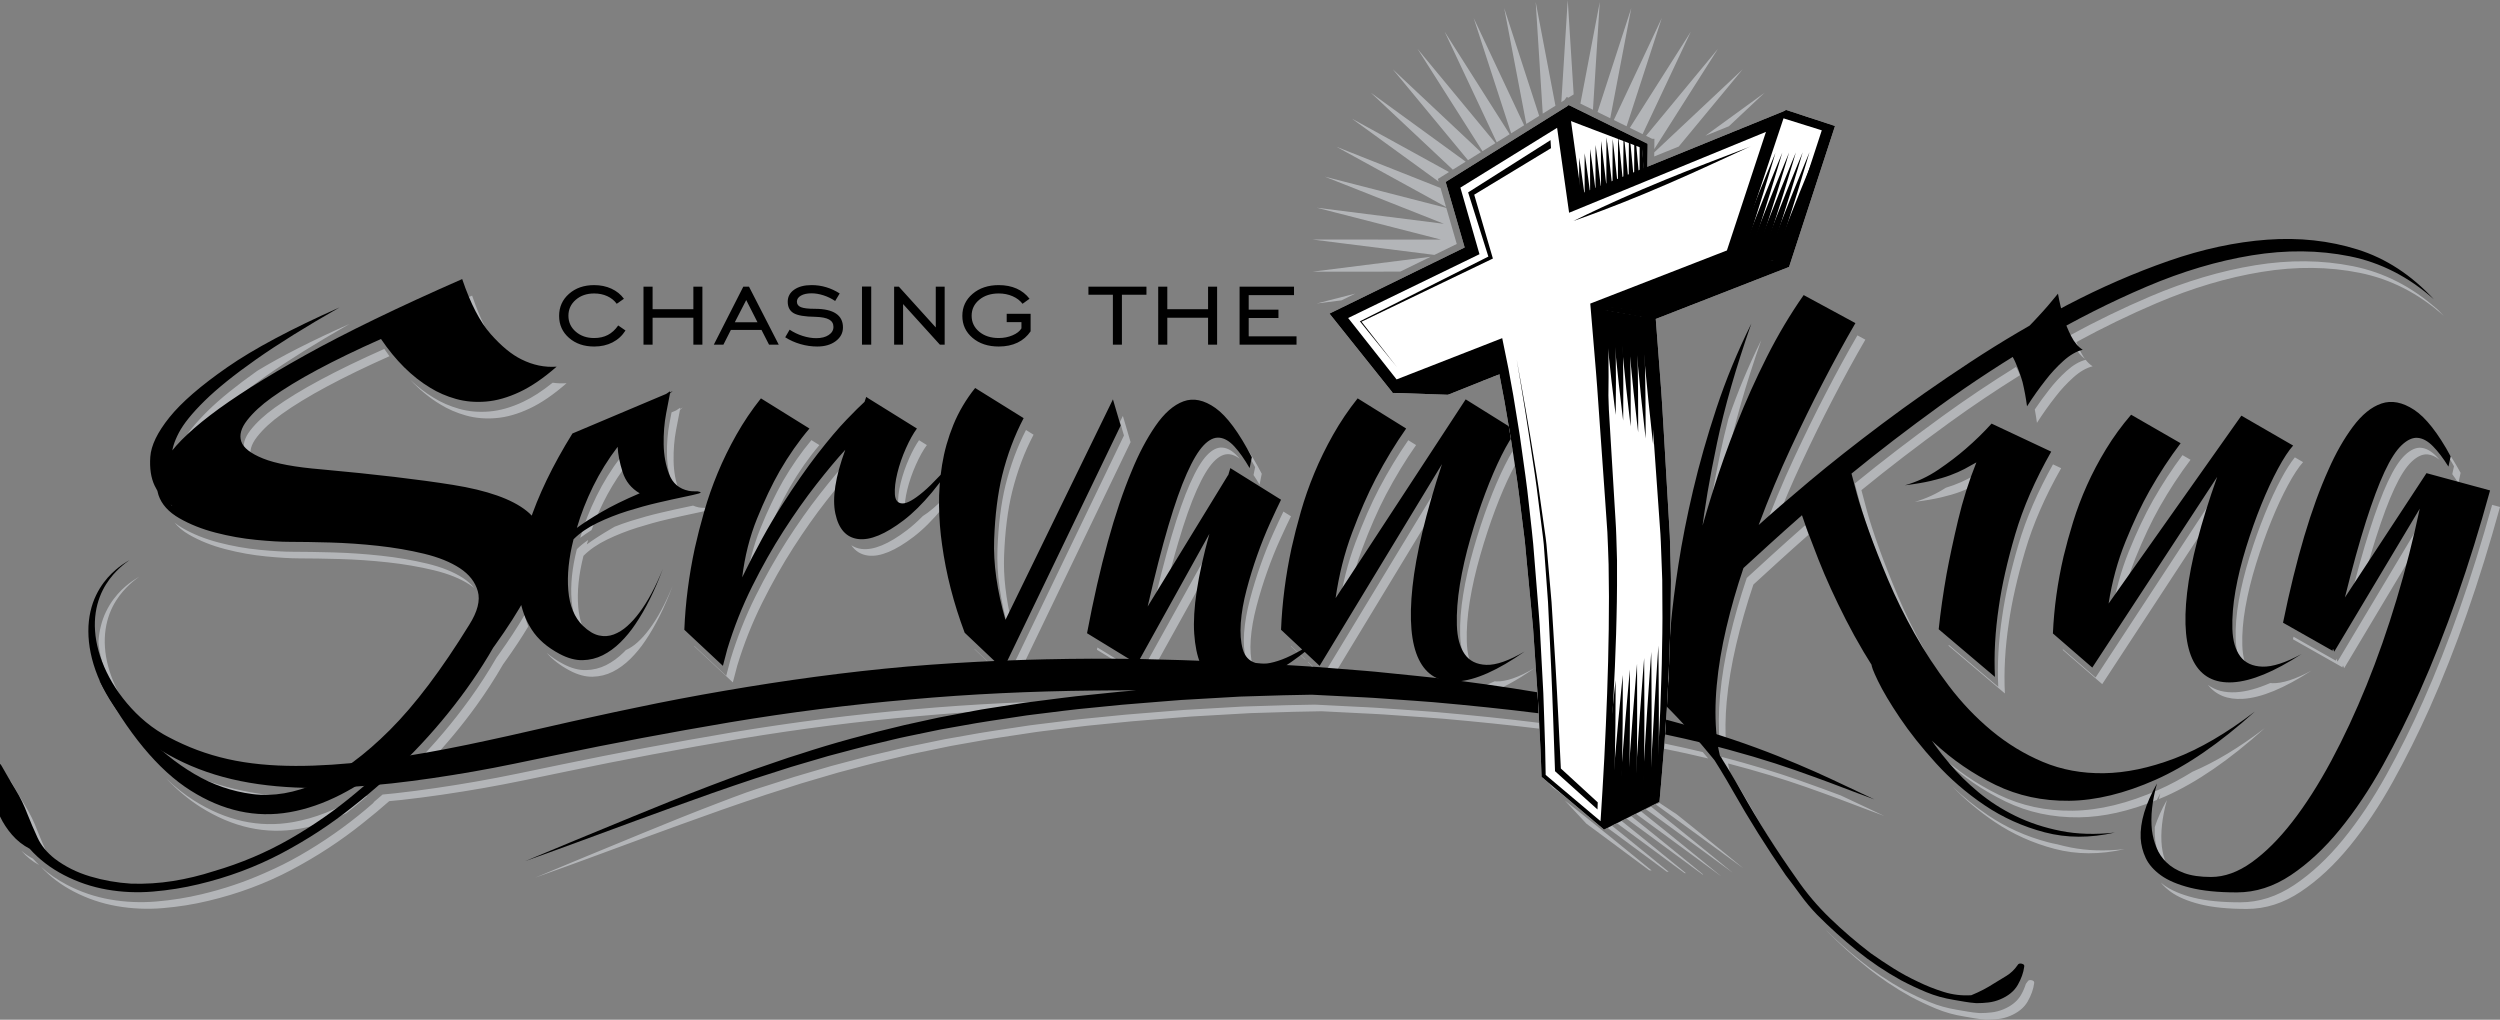 <?xml version="1.0" encoding="utf-8"?>
<!-- Generator: Adobe Illustrator 16.0.0, SVG Export Plug-In . SVG Version: 6.00 Build 0)  -->
<!DOCTYPE svg PUBLIC "-//W3C//DTD SVG 1.1//EN" "http://www.w3.org/Graphics/SVG/1.1/DTD/svg11.dtd">
<svg version="1.1" xmlns="http://www.w3.org/2000/svg" xmlns:xlink="http://www.w3.org/1999/xlink" x="0px" y="0px"
	 width="755.415px" height="308.122px" viewBox="0 0 755.415 308.122" enable-background="new 0 0 755.415 308.122"
	 xml:space="preserve">
<rect x="0" y="0" width="755.415" height="308.122" fill="#808080" stroke="none"/>
<g id="Layer_3">
	<path fill="#B3B5B8" d="M396.466,201.261l-1.293-1.21c0.025-0.02,0.051-0.038,0.076-0.059l4.495,4.205l36.974-60.954
		c-1.24,3.768-2.356,7.373-3.35,10.819l-30.795,50.768c-0.832-0.065-1.667-0.132-2.502-0.198l-2.822-2.64
		c-1.009,0.793-1.999,1.538-2.975,2.241c-1.102-0.067-2.206-0.141-3.306-0.203C392.594,203.375,394.421,202.46,396.466,201.261z
		 M434.16,207.775c0.229,0.025,0.463,0.047,0.691,0.073c0.09,0.011,0.179,0.021,0.269,0.032c-0.662-0.309-1.277-0.692-1.857-1.137
		C433.546,207.111,433.845,207.456,434.16,207.775z M377.677,181.19c-0.945,3.586-1.528,6.924-1.749,10.01
		c-0.224,3.088-0.028,5.729,0.583,7.918c0.481,1.731,1.388,2.958,2.704,3.694c-0.289-0.501-0.528-1.061-0.704-1.694
		c-0.611-2.189-0.807-4.83-0.583-7.918c0.221-3.086,0.804-6.424,1.749-10.01c0.942-3.586,2.024-7.096,3.248-10.533
		c1.221-3.436,2.499-6.623,3.831-9.562c1.333-2.937,2.441-5.303,3.331-7.096l-2.281-1.424c-0.841,1.718-1.85,3.875-3.05,6.52
		c-1.332,2.939-2.61,6.125-3.831,9.562C379.702,174.094,378.619,177.605,377.677,181.19z M394.38,199.31
		c0.029-0.018,0.057-0.031,0.086-0.049l-4.374-4.092c-0.002,0.041-0.005,0.082-0.006,0.123L394.38,199.31z M411.571,165.935
		c2.332-6.224,4.718-11.676,7.161-16.359c2.887-5.477,5.939-10.507,9.16-15.089l-2.36-1.468c-3.087,4.441-6.022,9.288-8.8,14.557
		c-2.443,4.683-4.83,10.135-7.161,16.359c-2.332,6.226-3.997,12.825-4.997,19.795l3.256-4.976
		C408.789,174.32,410.032,170.044,411.571,165.935z M463.701,201.865c-4.775,2.787-8.635,4.132-11.576,4.033
		c-0.165-0.006-0.319-0.025-0.479-0.038c-3.343,1.594-6.381,2.578-9.1,2.927c2.234,0.286,4.44,0.585,6.634,0.89
		C453.421,208.27,458.255,205.679,463.701,201.865z M443.546,200.612c0.547,0.794,1.205,1.443,1.969,1.95
		c-1.422-2.089-2.192-4.983-2.301-8.69c-0.111-3.734,0.193-7.817,0.916-12.25c0.721-4.431,1.775-9.063,3.166-13.895
		c1.387-4.83,2.885-9.386,4.496-13.67c1.607-4.281,3.248-8.091,4.912-11.429c0.354-0.71,0.7-1.372,1.039-2.003l-0.517-3.458
		c-0.045-0.301-0.091-0.601-0.136-0.902c-0.754,1.236-1.548,2.684-2.387,4.363c-1.664,3.338-3.305,7.148-4.912,11.429
		c-1.611,4.284-3.109,8.84-4.496,13.67c-1.391,4.832-2.445,9.463-3.166,13.895c-0.723,4.433-1.027,8.516-0.916,12.25
		C441.324,195.607,442.103,198.521,443.546,200.612z M378.776,143.537c0.602,0.895,1.207,1.846,1.817,2.901l0.666-3.287
		c-3.405-6.543-6.639-11.155-9.701-13.84c2.461,2.758,5.028,6.705,7.701,11.84L378.776,143.537z M331.461,196.337l9.38,5.737
		c0.427,0.003,0.855,0.003,1.282,0.007l-10.527-6.438C331.551,195.876,331.506,196.103,331.461,196.337z M301.398,202.738
		c0.034-0.001,0.069-0.003,0.104-0.005l-7.068-6.703c0.02,0.053,0.037,0.104,0.057,0.157L301.398,202.738z M305.766,188.351
		c-1.807-7.335-2.602-14.139-2.366-20.399c0.276-7.369,1.083-13.793,2.415-19.272c1.554-6.275,3.719-12.05,6.495-17.33l-2.291-1.424
		c-2.634,5.125-4.706,10.705-6.204,16.754c-1.333,5.479-2.139,11.903-2.415,19.272c-0.278,7.372,0.859,15.489,3.414,24.352
		L305.766,188.351z M356.027,163.918c1.941-6.573,3.802-11.851,5.579-15.836c1.775-3.982,3.469-6.821,5.08-8.516
		c1.608-1.692,3.19-2.465,4.747-2.316c1.065,0.103,2.117,0.564,3.157,1.369c-0.192-0.227-0.385-0.47-0.577-0.68
		c-1.499-1.644-3.026-2.54-4.58-2.689c-1.556-0.149-3.139,0.624-4.747,2.316c-1.611,1.695-3.305,4.533-5.08,8.516
		c-1.777,3.985-3.638,9.263-5.579,15.836c-1.944,6.574-4.026,14.692-6.246,24.352l4.045-6.611
		C353.292,173.69,354.693,168.431,356.027,163.918z M363.939,174.405c0.676-3.151,1.503-6.511,2.496-10.096l-20.998,37.814
		c1.026,0.027,2.041,0.055,3.065,0.081L363.939,174.405z M305.435,202.573c1.004-0.038,2.003-0.055,3.006-0.089l33.183-68.894
		l-2.332-7.918l-0.879,1.804l1.211,4.114L305.435,202.573z M625.184,95.424c-0.116-0.557-0.233-1.114-0.335-1.688
		c-0.418,0.52-0.835,1.027-1.253,1.532c0.071,0.298,0.138,0.603,0.211,0.898C624.268,95.921,624.725,95.672,625.184,95.424z
		 M623.333,196.154c-0.004,0.085-0.011,0.17-0.015,0.255l11.901,10.311l32.298-49.311c1.021-3.284,2.166-6.718,3.444-10.312
		l-37.742,57.622L623.333,196.154z M652.56,153.193c2.945-5.177,6.062-9.933,9.351-14.264l-2.437-1.403
		c-3.127,4.174-6.101,8.722-8.914,13.667c-2.494,4.427-4.931,9.582-7.311,15.464c-2.38,5.885-4.08,12.124-5.101,18.712l3.3-4.669
		c0.977-4.165,2.239-8.182,3.801-12.043C647.629,162.775,650.066,157.62,652.56,153.193z M596.627,146.697
		c0.025-0.014,0.05-0.027,0.075-0.041c0.478-1.32,0.972-2.634,1.495-3.937c-1.134,0.66-2.324,1.319-3.57,1.977
		c-1.248,0.66-2.693,1.295-4.335,1.907c-0.716,0.267-1.496,0.523-2.319,0.772c-2.909,1.874-6.022,3.311-9.366,4.264
		c3.06-0.375,5.695-0.823,7.905-1.342c2.21-0.516,4.136-1.081,5.78-1.694C593.934,147.992,595.379,147.356,596.627,146.697z
		 M654.346,240.614c9.351-4.145,19.353-11.016,30.007-20.619c-7.687,5.879-14.965,10.27-21.838,13.19
		c-3.471,2.148-6.861,3.963-10.169,5.429c-9.35,4.142-18.05,6.261-26.096,6.355c-8.049,0.093-15.471-1.507-22.271-4.802
		c-6.801-3.297-13.006-7.556-18.616-12.781c-0.203-0.189-0.4-0.387-0.603-0.578c1.646,2.395,3.396,4.69,5.278,6.862
		c1.482,1.793,3.136,3.539,4.922,5.249c-1.024-1.069-2.012-2.148-2.922-3.249c-1.882-2.172-3.632-4.468-5.278-6.862
		c0.202,0.191,0.399,0.389,0.603,0.578c5.61,5.226,11.815,9.484,18.616,12.781c6.801,3.295,14.223,4.895,22.271,4.802
		c7.283-0.086,15.109-1.848,23.461-5.25c0.335-0.651,0.68-1.308,1.058-1.976c-0.162,0.581-0.308,1.152-0.446,1.72
		C652.996,241.184,653.666,240.916,654.346,240.614z M742.834,145.991l0.68-3.107c-3.118-5.712-6.124-9.841-9.018-12.442
		c2.272,2.555,4.612,6.035,7.018,10.442l-0.521,2.383C741.603,144.107,742.215,145,742.834,145.991z M686.647,206.437
		c-0.226-0.007-0.438-0.03-0.655-0.048c-3.825,1.669-7.251,2.6-10.271,2.779c-3.489,0.207-6.352-0.545-8.588-2.251
		c2.425,3.104,5.95,4.525,10.588,4.251c5.552-0.331,12.467-3.178,20.741-8.544C693.588,205.259,689.649,206.529,686.647,206.437z
		 M562.072,152.182c0.85,3.107,2.066,6.874,3.655,11.299c1.586,4.426,3.512,9.321,5.78,14.688c2.266,5.366,4.931,10.782,7.99,16.241
		c3.061,5.46,6.517,10.733,10.371,15.818c2.46,3.248,5.129,6.239,7.96,9.025c-2.093-2.209-4.083-4.548-5.96-7.025
		c-3.854-5.085-7.311-10.358-10.371-15.818c-3.06-5.459-5.725-10.875-7.99-16.241c-2.269-5.367-4.194-10.261-5.78-14.688
		c-1.589-4.425-2.806-8.191-3.655-11.299c-0.85-3.107-1.39-5.13-1.615-6.073c8.046-6.589,16.942-13.417,26.691-20.478
		c6.868-4.977,13.945-9.72,21.209-14.252c-0.141-0.341-0.278-0.681-0.429-1.024c-0.231-0.527-0.485-1.022-0.761-1.489
		c-7.551,4.685-14.895,9.602-22.02,14.765c-9.749,7.062-18.646,13.889-26.691,20.478
		C560.682,147.051,561.222,149.075,562.072,152.182z M606.999,188.218c0.905-6.401,2.55-13.65,4.93-21.749
		c2.381-8.096,6.007-16.429,10.881-24.998l-2.465-1.159c-4.635,8.272-8.113,16.326-10.416,24.156
		c-2.38,8.099-4.024,15.348-4.93,21.749c-1.135,7.534-1.53,14.64-1.19,21.326l-14.969-12.684c-0.01,0.092-0.022,0.187-0.032,0.278
		l17.001,14.405C605.468,202.857,605.864,195.752,606.999,188.218z M273.501,155.103c-0.045-0.231-0.082-0.476-0.098-0.746
		c-0.112-1.792,0.138-3.933,0.75-6.424c0.609-2.488,1.47-4.979,2.582-7.47c1.108-2.489,2.22-4.482,3.331-5.976l-2.364-1.47
		c-0.99,1.428-1.98,3.229-2.967,5.446c-1.111,2.491-1.973,4.981-2.582,7.47c-0.611,2.491-0.861,4.631-0.75,6.424
		C271.508,154.081,272.212,154.991,273.501,155.103z M630.002,108.439c-0.41-0.554-0.803-1.155-1.158-1.852
		c-0.549-1.072-1.025-2.144-1.445-3.215c7.995-4.358,16.07-8.278,24.228-11.755c10.822-4.612,21.421-7.768,31.792-9.462
		c10.37-1.695,20.23-1.6,29.581,0.283c9.351,1.884,17.822,6.214,25.417,12.993c-0.966-1.042-1.953-2.025-2.954-2.974
		c0.316,0.328,0.641,0.636,0.954,0.974C728.822,86.651,720.35,82.322,711,80.438c-9.351-1.882-19.211-1.978-29.581-0.283
		c-10.371,1.695-20.97,4.851-31.792,9.462c-8.157,3.477-16.232,7.396-24.228,11.755c0.42,1.072,0.896,2.144,1.445,3.215
		C627.726,106.315,628.786,107.583,630.002,108.439z M621.109,119.863c1.586-2.07,3.371-4.001,5.355-5.791
		c1.981-1.788,3.937-2.917,5.865-3.39c-0.773-0.481-1.476-1.149-2.12-1.965c-1.89,0.489-3.805,1.604-5.745,3.355
		c-1.984,1.79-3.77,3.72-5.355,5.791c-1.456,1.85-2.879,3.805-4.269,5.868c0.25,1.321,0.475,2.664,0.658,4.041
		C617.31,124.947,619.18,122.313,621.109,119.863z M733.569,137.305c1.197,0.11,2.395,0.66,3.592,1.635
		c-0.335-0.384-0.669-0.756-1.002-1.093c-1.53-1.554-3.06-2.401-4.59-2.542c-1.53-0.142-3.146,0.589-4.846,2.189
		c-1.7,1.602-3.43,4.285-5.186,8.05c-1.758,3.767-3.628,8.756-5.61,14.971c-1.983,6.214-4.109,13.889-6.375,23.02l4.127-6.29
		c1.481-5.58,2.898-10.501,4.248-14.73c1.982-6.214,3.853-11.204,5.61-14.971c1.756-3.765,3.485-6.448,5.186-8.05
		C730.423,137.894,732.039,137.164,733.569,137.305z M707.982,201.07l0.34,0.847l21.893-36.611c0.684-2.866,1.343-5.733,1.949-8.604
		l-25.842,43.216l-0.34-0.847c-0.114,0.189-0.17,0.375-0.17,0.564l-12.799-7.249c-0.054,0.261-0.108,0.514-0.162,0.775l14.961,8.474
		C707.812,201.445,707.868,201.26,707.982,201.07z M681.716,170.353c1.416-4.565,2.946-8.873,4.591-12.922
		c1.642-4.047,3.314-7.648,5.015-10.804c1.7-3.153,3.23-5.483,4.591-6.991l-2.484-1.436c-1.236,1.501-2.604,3.642-4.106,6.426
		c-1.7,3.156-3.373,6.757-5.015,10.804c-1.645,4.049-3.175,8.357-4.591,12.922c-1.418,4.568-2.494,8.946-3.23,13.135
		c-0.738,4.19-1.049,8.05-0.935,11.58c0.111,3.531,0.906,6.285,2.38,8.263c0.506,0.68,1.109,1.239,1.797,1.696
		c-1.339-1.953-2.071-4.6-2.177-7.959c-0.114-3.53,0.196-7.39,0.935-11.58C679.222,179.299,680.298,174.92,681.716,170.353z
		 M542.095,138.412c-3.399,7.297-6.63,15.041-9.69,23.232c1.259-1.138,2.668-2.387,4.199-3.726
		c2.398-6.094,4.895-11.933,7.491-17.506c3.4-7.295,6.572-13.77,9.521-19.419c3.4-6.589,6.742-12.711,10.031-18.36l-2.4-1.301
		c-3.16,5.458-6.368,11.337-9.631,17.661C548.667,124.642,545.496,131.117,542.095,138.412z M223.577,223.244
		c17.9-2.984,36.163-5.337,54.494-6.901c14.7-1.333,29.449-2.118,44.077-2.481c1.361-0.175,2.723-0.347,4.09-0.495
		c2.987-0.309,5.98-0.617,8.976-0.927c2.997-0.314,5.996-0.633,8.985-0.843c0.031-0.002,0.061-0.005,0.092-0.007
		c-4.432-0.006-8.883,0.017-13.351,0.072c-18.144,0.196-36.546,1.02-54.869,2.681c-18.331,1.564-36.594,3.917-54.494,6.901
		c-17.905,3.025-35.459,6.335-52.459,9.882c-8.494,1.745-16.895,3.589-25.216,5.031c-8.312,1.445-16.494,2.664-24.516,3.553
		c-1.265,0.137-2.52,0.249-3.777,0.369c-0.925,0.812-1.869,1.61-2.811,2.41c0.063-0.005,0.127-0.01,0.19-0.015
		c-0.804,0.692-1.595,1.394-2.414,2.075c-6.134,5.174-12.78,9.816-19.935,13.931c-3.304,1.897-6.722,3.604-10.243,5.135
		c-0.285,0.129-0.573,0.253-0.859,0.38c-0.009,0.003-0.018,0.007-0.027,0.011c-5.887,2.591-12.081,4.664-18.59,6.206
		c-4.405,1.061-8.964,1.791-13.683,2.189c-4.718,0.397-9.355,0.198-13.919-0.598c-4.56-0.796-8.883-2.257-12.975-4.378
		c-2.999-1.559-5.658-3.404-7.981-5.532c2.756,2.991,6.08,5.506,9.981,7.532c4.091,2.121,8.415,3.582,12.975,4.378
		c4.563,0.796,9.201,0.995,13.919,0.598c4.718-0.398,9.278-1.129,13.683-2.189c8.965-2.124,17.339-5.242,25.125-9.354
		c7.785-4.114,14.98-8.825,21.585-14.13c2.748-2.154,5.393-4.381,7.978-6.649c1.257-0.12,2.512-0.232,3.777-0.369
		c8.022-0.889,16.204-2.107,24.516-3.553c8.321-1.442,16.722-3.286,25.216-5.031C188.118,229.579,205.672,226.27,223.577,223.244z
		 M465.084,218.423c-9.84-1.226-20.186-2.295-30.96-3.248c-3.947-0.326-7.951-0.574-12-0.871c-2.025-0.143-4.062-0.287-6.11-0.432
		c-2.051-0.139-4.14-0.215-6.226-0.327c-4.107-0.207-8.258-0.417-12.448-0.629c-5.66,0.078-11.384,0.233-17.152,0.433
		c-1.472,0.044-2.947,0.089-4.425,0.134c-1.476,0.085-2.955,0.169-4.436,0.254c-2.962,0.171-5.933,0.342-8.909,0.513l-4.469,0.257
		l-4.46,0.35c-2.989,0.241-5.981,0.483-8.973,0.726c-3,0.21-5.973,0.507-8.942,0.81c-2.971,0.295-5.939,0.59-8.902,0.884
		c-2.962,0.31-5.909,0.718-8.853,1.07c-2.938,0.392-5.885,0.671-8.789,1.151c-5.817,0.896-11.605,1.693-17.273,2.76
		c-1.42,0.251-2.836,0.501-4.247,0.75c-1.414,0.237-2.817,0.502-4.207,0.806c-2.786,0.577-5.553,1.151-8.296,1.721
		c-2.747,0.556-5.434,1.27-8.116,1.888c-2.677,0.639-5.334,1.253-7.935,1.973c-2.608,0.691-5.188,1.376-7.736,2.053
		c-2.531,0.743-5.031,1.478-7.498,2.201c-1.233,0.365-2.458,0.728-3.673,1.087c-1.208,0.387-2.407,0.771-3.597,1.152
		c-2.381,0.762-4.726,1.511-7.032,2.248c-1.295,0.444-2.576,0.876-3.848,1.304c-2.809,1.029-5.561,2.038-8.211,3.074
		c-8.43,3.205-16.081,6.323-22.852,9.103c-6.767,2.788-12.667,5.218-17.524,7.22c-9.703,4.037-15.247,6.344-15.247,6.344
		s1.413-0.508,4.062-1.461c2.645-0.963,6.544-2.324,11.468-4.158c4.929-1.817,10.915-4.024,17.78-6.556
		c6.871-2.514,14.626-5.335,23.104-8.335c4.232-1.523,8.686-2.963,13.269-4.534c2.306-0.737,4.651-1.486,7.032-2.248
		c1.19-0.381,2.389-0.766,3.597-1.152c1.215-0.359,2.44-0.722,3.673-1.087c2.467-0.724,4.967-1.458,7.498-2.201
		c2.549-0.677,5.128-1.361,7.736-2.053c2.6-0.72,5.257-1.334,7.935-1.973c2.682-0.618,5.369-1.332,8.116-1.888
		c2.743-0.569,5.51-1.144,8.296-1.721c1.39-0.304,2.793-0.568,4.207-0.806c1.411-0.249,2.827-0.499,4.247-0.75
		c5.668-1.066,11.456-1.863,17.273-2.76c2.904-0.48,5.851-0.76,8.789-1.151c2.944-0.353,5.891-0.761,8.853-1.07
		c2.962-0.294,5.931-0.589,8.902-0.884c2.969-0.303,5.942-0.6,8.942-0.81c2.992-0.242,5.984-0.484,8.973-0.726l4.46-0.35
		l4.469-0.257c2.977-0.171,5.947-0.342,8.909-0.513c1.481-0.085,2.96-0.169,4.436-0.254c1.478-0.045,2.953-0.09,4.425-0.134
		c5.769-0.199,11.493-0.354,17.152-0.433c4.19,0.212,8.341,0.422,12.448,0.629c2.086,0.112,4.175,0.188,6.226,0.327
		c2.049,0.145,4.085,0.289,6.11,0.432c4.049,0.297,8.053,0.545,12,0.871c10.075,0.892,19.782,1.883,29.047,3.01L465.084,218.423z
		 M16.757,261.822c-1.003-1.165-1.819-2.409-2.433-3.74c-1.099-2.388-2.124-4.776-3.067-7.164c-0.944-2.522-2.123-4.944-3.539-7.264
		c-1.416-2.323-2.831-4.745-4.247-7.265c-0.25-0.528-0.683-0.771-1.285-0.752c1.177,2.068,2.354,4.085,3.531,6.017
		c1.416,2.319,2.595,4.741,3.539,7.264c0.943,2.388,1.968,4.776,3.067,7.164C13.304,258.206,14.783,260.117,16.757,261.822z
		 M43.033,219.367c-7.014-7.486-10.808-16.269-11.317-23.722c-0.283-3.911,0.34-7.437,1.434-10.298
		c1.095-2.872,2.631-5.067,4.031-6.689c1.421-1.613,2.688-2.703,3.563-3.397c0.432-0.357,0.784-0.6,1.011-0.772
		c0.229-0.17,0.346-0.256,0.346-0.256s-0.124,0.075-0.368,0.224c-0.243,0.151-0.613,0.36-1.079,0.678
		c-0.94,0.621-2.319,1.586-3.899,3.123c-1.561,1.54-3.336,3.673-4.734,6.605c-1.212,2.504-2.068,5.612-2.274,9.105
		c0.623,7.734,4.73,16.847,12.284,24.445C42.355,218.737,42.696,219.052,43.033,219.367z M60.562,243.853
		c9.75,6.17,19.735,8.358,29.96,6.567c4.65-0.815,9.333-2.375,14.048-4.647c1.354-1.054,2.697-2.12,4.004-3.223
		c0.818-0.682,1.61-1.383,2.414-2.075c-0.895,0.069-1.792,0.143-2.682,0.201c-6.659,4.014-13.254,6.6-19.784,7.744
		c-10.225,1.791-20.211-0.397-29.96-6.567c-2.861-1.811-5.673-4.056-8.439-6.719C53.529,238.696,57.009,241.604,60.562,243.853z
		 M6.513,257.108c0.049,0.059,0.093,0.12,0.144,0.178c1.462,1.684,3.189,3.047,5.172,4.101c-0.646-0.618-1.272-1.256-1.864-1.921
		C8.706,258.811,7.564,258.015,6.513,257.108z M502.93,224.668c-0.037,0.489-0.078,1.011-0.123,1.564
		c4.649,0.942,9.104,1.922,13.329,2.942c-0.538-0.64-1.077-1.278-1.616-1.909C510.827,226.369,506.953,225.505,502.93,224.668z
		 M521.825,138.858c2.266-10.78,5.722-22.809,10.37-36.084c-3.899,7.877-7.203,15.798-9.925,23.756
		c-0.923,3.556-1.748,7.009-2.445,10.328c-2.016,9.582-3.467,17.891-4.362,24.942c0.931-3.278,1.931-6.625,3.002-10.042
		c0.63-2.012,1.292-4.024,1.971-6.037C520.865,143.511,521.327,141.224,521.825,138.858z M656.532,264.36
		c-0.807-1-1.458-2.085-1.933-3.268c-0.68-1.695-1.132-3.438-1.36-5.226c-0.451-4.145,0.059-8.852,1.53-14.123
		c-1.63,2.884-2.84,5.608-3.664,8.188c-0.04,1.361-0.003,2.677,0.134,3.935c0.229,1.787,0.681,3.53,1.36,5.226
		c0.68,1.694,1.7,3.199,3.061,4.52C655.93,263.875,656.229,264.119,656.532,264.36z M56.168,234.271
		c5.825,3.012,12.44,5.313,19.489,6.73c3.751,0.763,7.618,1.283,11.566,1.619c1.948-0.356,3.927-0.876,5.937-1.565
		c-6.724-0.176-13.271-0.787-19.503-2.054c-7.049-1.418-13.664-3.719-19.489-6.73c-1.299-0.67-2.645-1.417-3.86-2.143
		c1.31,1.111,2.646,2.153,4.001,3.147C54.928,233.618,55.553,233.954,56.168,234.271z M625.7,256.079
		c-1.396-0.276-2.75-0.604-4.079-0.962c-0.929-0.175-1.853-0.374-2.766-0.614c-6.631-1.743-12.695-4.474-18.191-8.191
		c-3.878-2.624-7.442-5.52-10.727-8.657c3.818,3.919,8.042,7.487,12.727,10.657c5.496,3.718,11.561,6.448,18.191,8.191
		c6.63,1.741,13.686,1.765,21.166,0.07C636.126,257.23,630.686,257.067,625.7,256.079z M753.037,152.547
		c-6.143,22.141-13.101,41.937-20.873,59.375c-3.4,7.627-7.114,15.063-11.136,22.314c-4.024,7.249-8.359,13.722-13.006,19.419
		c-4.648,5.695-9.579,10.285-14.79,13.77c-5.212,3.482-10.652,5.226-16.321,5.226c-5.666,0-10.371-0.472-14.11-1.412
		c-3.74-0.942-6.687-2.189-8.841-3.742c-0.37-0.267-0.714-0.542-1.047-0.819c0.819,0.999,1.83,1.94,3.047,2.819
		c2.154,1.553,5.101,2.8,8.841,3.742c3.739,0.94,8.444,1.412,14.11,1.412c5.669,0,11.109-1.743,16.321-5.226
		c5.211-3.484,10.142-8.074,14.79-13.77c4.646-5.697,8.981-12.17,13.006-19.419c4.021-7.251,7.735-14.688,11.136-22.314
		c7.932-17.795,15.017-38.037,21.251-60.729L753.037,152.547z M521.74,212.086c0.51-5.557,1.472-11.345,2.89-17.371
		c1.416-6.024,3.146-12.051,5.186-18.078c2.151-1.977,4.702-4.307,7.65-6.991c2.677-2.438,5.698-5.14,9.029-8.083
		c-0.369-1.036-0.703-2-0.999-2.885c-3.74,3.297-7.084,6.285-10.03,8.968c-2.948,2.684-5.499,5.014-7.65,6.991
		c-2.04,6.027-3.77,12.053-5.186,18.078c-1.418,6.026-2.38,11.814-2.89,17.371c-0.479,5.22-0.491,10.137-0.069,14.774
		c0.647,0.204,1.273,0.41,1.908,0.615C521.275,221.243,521.307,216.794,521.74,212.086z M613.884,296.188
		c-0.624-0.142-1.049,0.021-1.274,0.494c-0.145,0.21-0.303,0.401-0.458,0.599c-0.34,1.094-0.813,2.204-1.457,3.333
		c-1.079,1.882-2.864,3.341-5.355,4.378c-1.135,0.47-2.295,0.776-3.485,0.918s-2.409,0.212-3.655,0.212
		c-1.248-0.095-2.409-0.236-3.485-0.424c-1.078-0.189-2.184-0.377-3.315-0.564c-2.948-0.473-5.725-1.249-8.33-2.331
		c-2.608-1.083-5.159-2.283-7.65-3.601c-4.761-2.638-9.239-5.649-13.431-9.039c-3.62-2.926-7.059-6-10.34-9.205
		c0.147,0.156,0.289,0.315,0.439,0.472c3.74,3.765,7.706,7.344,11.9,10.733c4.191,3.39,8.67,6.401,13.431,9.039
		c2.491,1.317,5.042,2.518,7.65,3.601c2.605,1.082,5.382,1.858,8.33,2.331c1.132,0.188,2.237,0.375,3.315,0.564
		c1.076,0.188,2.237,0.329,3.485,0.424c1.246,0,2.465-0.07,3.655-0.212s2.351-0.448,3.485-0.918
		c2.491-1.037,4.276-2.496,5.355-4.378c1.075-1.885,1.727-3.721,1.955-5.508C614.761,296.634,614.506,296.329,613.884,296.188z
		 M554.383,280.852c-3.188-3.261-6.065-6.73-8.588-10.438c-6.009-8.474-11.534-17.208-16.575-26.198
		c-2.056-3.664-4.226-7.283-6.498-10.861c-0.219-0.867-0.405-1.758-0.565-2.668c8.954,2.337,16.788,4.74,23.318,7.037
		c7.633,2.684,13.6,4.942,17.658,6.506c4.075,1.524,6.248,2.337,6.248,2.337s-2.097-0.993-6.027-2.854
		c-1.939-0.909-4.322-2.051-7.133-3.352c-3.497-1.315-7.759-2.883-12.746-4.637c-6.53-2.297-14.364-4.7-23.318-7.037
		c0.16,0.91,0.347,1.801,0.565,2.668c2.272,3.578,4.442,7.197,6.498,10.861c5.041,8.99,10.566,17.725,16.575,26.198
		c2.946,4.329,6.347,8.354,10.201,12.075C554.124,280.612,554.255,280.729,554.383,280.852z M209.781,195.292l11.659,10.905
		l1.333-5.079c1.999-6.573,4.497-12.872,7.495-18.898c2.998-6.025,6.162-11.628,9.493-16.808c3.331-5.178,6.633-9.86,9.91-14.043
		c1.639-2.095,3.188-4.014,4.648-5.759c0.535-2.09,1.219-4.311,2.096-6.699c-2.556,2.79-5.47,6.275-8.744,10.458
		c-3.276,4.183-6.579,8.866-9.91,14.043c-3.331,5.18-6.496,10.782-9.493,16.808c-2.998,6.026-5.496,12.325-7.495,18.898
		l-1.333,5.079l-9.652-9.028C209.786,195.21,209.783,195.251,209.781,195.292z M194.294,152.058
		c-0.484-0.283-0.929-0.597-1.353-0.926c0.295,0.385,0.615,0.751,0.962,1.096C194.035,152.17,194.161,152.115,194.294,152.058z
		 M182.221,151.966c1.695-3.454,3.691-6.763,5.956-9.946c-0.295-1.407-0.484-2.748-0.544-4.005
		c-2.889,3.786-5.358,7.769-7.411,11.952c-2.056,4.183-3.693,8.366-4.914,12.549c0.984-0.727,2.135-1.511,3.437-2.347
		C179.73,157.435,180.877,154.7,182.221,151.966z M177.139,192.097c0.329,0.314,0.655,0.598,0.979,0.864
		c-1.926-2.396-3.06-5.575-3.393-9.546c-0.39-4.632,0.138-9.786,1.583-15.463c1.887-1.891,4.273-3.534,7.162-4.93
		c2.886-1.394,5.913-2.588,9.077-3.585c3.165-0.994,6.246-1.842,9.244-2.54c2.998-0.696,5.579-1.27,7.745-1.718
		c2.165-0.448,3.69-0.796,4.58-1.046c0.887-0.247,0.775-0.471-0.333-0.672h-0.833c-0.778,0-1.39-0.049-1.832-0.149
		c-0.61-0.126-1.171-0.311-1.699-0.533c-0.564,0.123-1.187,0.256-1.883,0.4c-2.166,0.448-4.747,1.022-7.745,1.718
		c-2.998,0.698-6.079,1.545-9.244,2.54c-1.635,0.515-3.231,1.085-4.792,1.707c-0.354,0.198-0.701,0.396-1.035,0.592
		c-3.055,1.793-5.525,3.387-7.412,4.781c0.132-0.452,0.288-0.903,0.429-1.355c-1.28,0.863-2.429,1.79-3.428,2.791
		c-1.444,5.677-1.973,10.832-1.583,15.463C173.114,186.046,174.584,189.608,177.139,192.097z M231.766,161.677
		c2.22-5.477,4.497-10.257,6.829-14.342c2.774-4.781,5.772-9.062,8.994-12.848l-2.407-1.497c-3.065,3.665-5.931,7.77-8.586,12.345
		c-2.332,4.085-4.608,8.866-6.829,14.342c-2.222,5.479-3.721,11.405-4.497,17.778c1.265-2.616,2.527-5.115,3.786-7.522
		C229.791,167.078,230.692,164.324,231.766,161.677z M192.546,194.171c-1.084,0.973-2.231,1.717-3.434,2.258
		c-0.215,0.225-0.426,0.454-0.648,0.673c-1.666,1.643-3.443,2.937-5.33,3.884c-1.89,0.945-3.914,1.442-6.079,1.494
		c-2.165,0.049-4.471-0.574-6.912-1.867c-1.885-0.995-3.534-2.107-4.948-3.337c1.776,2.049,4.09,3.827,6.948,5.337
		c2.441,1.293,4.747,1.916,6.912,1.867c2.165-0.052,4.189-0.549,6.079-1.494c1.887-0.947,3.664-2.241,5.33-3.884
		c1.666-1.644,3.164-3.46,4.497-5.453c3.107-4.58,5.884-10.159,8.328-16.733c-2.223,5.479-4.609,9.912-7.162,13.296
		C195.016,191.706,193.822,193.027,192.546,194.171z M52.9,155.781c0.313,0.177,0.202,0.07-0.313-0.308
		C52.641,155.58,52.745,155.682,52.9,155.781z M262.328,167.877c3.606,0.448,8.187-1.442,13.74-5.677
		c2.83-2.158,5.734-5.05,8.709-8.646c0.019-0.883,0.053-1.768,0.105-2.654c-1.06,1.061-2.036,1.979-2.902,2.71
		c-1.177,0.994-2.222,1.764-3.149,2.336c-1.609,1.634-3.198,3.061-4.763,4.254c-5.554,4.234-10.134,6.125-13.74,5.677
		c-1.176-0.146-2.199-0.541-3.099-1.136C258.457,166.552,260.15,167.606,262.328,167.877z M206.126,150.093
		c-0.359-0.535-0.669-1.128-0.922-1.787c-1.057-2.738-1.611-5.752-1.666-9.039c-0.057-3.287,0.193-6.398,0.75-9.337
		c0.554-2.937,0.942-4.954,1.166-6.051l0.833-0.747l-0.833,0.448v-0.299l0.167-0.149l-1.333,0.896l-1.368,0.578
		c-0.179,0.935-0.389,2.035-0.632,3.324c-0.557,2.939-0.807,6.051-0.75,9.337c0.055,3.287,0.609,6.3,1.666,9.039
		C203.841,147.963,204.819,149.22,206.126,150.093z M75.666,130.009c-1.81,2.323-2.4,4.447-1.77,6.368
		c0.346,1.064,1.193,2.065,2.503,3.008c-0.211-0.331-0.391-0.665-0.503-1.008c-0.63-1.921-0.041-4.045,1.77-6.368
		c1.806-2.32,4.283-4.608,7.431-6.866c7.315-5.251,18.182-11.09,32.586-17.514c-0.526-0.713-1.047-1.442-1.559-2.198
		c-14.626,6.502-25.637,12.407-33.027,17.712C79.949,125.4,77.472,127.689,75.666,130.009z M143.341,177.719
		c-0.892-1.119-2.018-2.13-3.391-3.032c-2.831-1.856-6.451-3.314-10.852-4.378c-4.405-1.061-9.045-1.856-13.918-2.388
		c-4.877-0.529-9.672-0.861-14.391-0.995c-4.718-0.13-8.81-0.199-12.267-0.199c-2.676,0-6.056-0.199-10.144-0.597
		c-4.092-0.398-8.18-1.126-12.268-2.189c-4.091-1.06-7.748-2.519-10.97-4.378c-0.889-0.512-1.683-1.063-2.398-1.646
		c1.099,1.366,2.556,2.585,4.398,3.646c3.222,1.859,6.878,3.318,10.97,4.378c4.088,1.063,8.176,1.792,12.268,2.189
		c4.088,0.398,7.468,0.597,10.144,0.597c3.458,0,7.549,0.069,12.267,0.199c4.718,0.134,9.514,0.466,14.391,0.995
		c4.873,0.532,9.514,1.328,13.918,2.388c4.401,1.063,8.021,2.521,10.852,4.378C142.45,177.015,142.906,177.362,143.341,177.719z
		 M152.311,107.08c-0.346-0.37-0.693-0.746-1.042-1.141c-3.225-3.647-6.097-9.186-8.611-16.618
		c-0.375,0.165-0.741,0.328-1.114,0.492c2.297,6.188,4.872,10.899,7.725,14.126C150.295,105.101,151.308,106.14,152.311,107.08z
		 M58.357,133.586c1.501-2.208,3.65-4.69,6.451-7.448c3.775-3.712,8.965-7.892,15.57-12.538c6.605-4.643,15.017-9.882,25.242-15.722
		c-11.244,4.998-20.527,9.719-27.867,14.168c-6.303,4.466-11.293,8.5-14.945,12.091c-3.774,3.716-6.37,6.935-7.785,9.652
		c-1.02,1.96-1.667,3.727-1.952,5.308C54.456,137.367,56.225,135.527,58.357,133.586z M143.956,213.205
		c2.929-4.063,5.614-8.22,8.058-12.466c0.184-0.258,0.369-0.51,0.552-0.769c2.758-3.847,5.093-7.393,7.064-10.678
		c-0.454-1.122-0.834-2.275-1.118-3.471c-2.133,3.681-4.775,7.727-7.946,12.148c-0.184,0.259-0.368,0.511-0.552,0.769
		c-2.444,4.246-5.129,8.402-8.058,12.466c-5.097,7.071-10.765,13.738-16.966,20.028c1.545-0.253,3.098-0.52,4.656-0.795
		C134.808,224.972,139.603,219.245,143.956,213.205z M140.771,125.541c2.831,0.796,5.857,1.063,9.083,0.796
		c3.222-0.264,6.605-1.225,10.144-2.886c3.539-1.657,7.273-4.21,11.206-7.662c-1.415,0.104-2.817,0.051-4.207-0.149
		c-3.129,2.523-6.129,4.467-8.999,5.811c-3.539,1.661-6.922,2.622-10.144,2.886c-3.225,0.268-6.251,0-9.083-0.796
		c-2.831-0.796-5.426-1.922-7.785-3.383c-2.444-1.471-4.773-3.275-7-5.375c2.817,2.986,5.813,5.456,9,7.375
		C135.345,123.619,137.94,124.745,140.771,125.541z"/>
	<path d="M531.405,158.644c3.853-3.482,8.981-7.909,15.386-13.275c6.402-5.367,13.713-11.133,21.932-17.301
		c8.216-6.166,17.086-12.379,26.606-18.642c9.521-6.26,19.322-12.026,29.411-17.301c10.087-5.271,20.258-9.696,30.518-13.275
		c10.256-3.577,20.201-5.72,29.836-6.426c9.633-0.707,18.728,0.282,27.287,2.966c8.556,2.683,16.235,7.697,23.036,15.041
		C727.822,83.651,719.35,79.322,710,77.438c-9.351-1.882-19.211-1.978-29.581-0.283c-10.371,1.695-20.97,4.851-31.792,9.462
		c-10.825,4.614-21.506,10.005-32.047,16.171c-10.54,6.167-20.686,12.781-30.432,19.843c-9.749,7.062-18.646,13.889-26.691,20.478
		c0.226,0.942,0.766,2.966,1.615,6.073c0.85,3.107,2.066,6.874,3.655,11.299c1.586,4.426,3.512,9.321,5.78,14.688
		c2.266,5.366,4.931,10.782,7.99,16.241c3.061,5.46,6.517,10.733,10.371,15.818c3.852,5.084,8.16,9.604,12.92,13.558
		c4.761,3.954,9.946,7.107,15.557,9.463c5.61,2.352,11.73,3.481,18.36,3.389c6.631-0.095,13.742-1.577,21.336-4.448
		c7.593-2.873,15.697-7.604,24.312-14.193c-10.654,9.604-20.656,16.475-30.007,20.619c-9.35,4.142-18.05,6.261-26.096,6.355
		c-8.049,0.093-15.471-1.507-22.271-4.802c-6.801-3.297-13.006-7.556-18.616-12.781s-10.625-11.111-15.046-17.654
		c-4.42-6.545-8.274-13.039-11.561-19.489c-3.288-6.447-6.035-12.475-8.245-18.077c-2.21-5.601-3.884-10.098-5.016-13.488
		c-3.74,3.297-7.084,6.285-10.03,8.968c-2.948,2.684-5.499,5.014-7.65,6.991c-2.04,6.027-3.77,12.053-5.186,18.078
		c-1.418,6.026-2.38,11.814-2.89,17.371c-0.511,5.555-0.511,10.78,0,15.677c0.51,4.895,1.785,9.226,3.825,12.993
		c-1.249-1.885-2.949-4.145-5.101-6.779c-2.154-2.637-4.309-5.179-6.46-7.626c-2.495-2.825-5.156-5.649-7.991-8.475
		c2.154-14.782,5.101-29.563,8.841-44.346c1.586-6.307,3.456-12.898,5.61-19.772c2.151-6.872,4.59-13.746,7.311-20.62
		c2.72-6.872,5.751-13.628,9.096-20.267c3.342-6.638,7.055-12.874,11.136-18.713l15.641,8.474
		c-3.289,5.649-6.631,11.771-10.031,18.36c-2.948,5.649-6.12,12.124-9.521,19.419C537.696,142.709,534.465,150.453,531.405,158.644z
		 M504.374,205.25c-0.111,0-0.17-1.483-0.17-4.449s0.229-7.013,0.68-12.146c0.455-5.131,1.22-11.179,2.296-18.148
		c1.075-6.966,2.55-14.427,4.42-22.385c1.87-7.955,4.221-16.217,7.056-24.786c2.831-8.566,6.346-17.089,10.54-25.563
		c-4.648,13.275-8.104,25.304-10.37,36.084c-2.269,10.782-3.825,19.962-4.676,27.54c-0.85,7.58-1.304,13.395-1.359,17.441
		c-0.059,4.05-0.199,5.98-0.426,5.79c-0.114-0.188-0.369,0.213-0.765,1.201c-0.398,0.988-0.879,2.237-1.445,3.742
		c-0.568,1.508-1.163,3.178-1.785,5.014c-0.621,1.836-1.217,3.553-1.785,5.155c-0.565,1.6-1.046,2.917-1.444,3.954
		C504.743,204.731,504.488,205.25,504.374,205.25z M611.65,292.106c-0.229,1.787-0.88,3.623-1.955,5.508
		c-1.079,1.882-2.864,3.341-5.355,4.378c-1.135,0.47-2.295,0.776-3.485,0.918s-2.409,0.212-3.655,0.212
		c-1.248-0.095-2.409-0.236-3.485-0.424c-1.078-0.189-2.184-0.377-3.315-0.564c-2.948-0.473-5.725-1.249-8.33-2.331
		c-2.608-1.083-5.159-2.283-7.65-3.601c-4.761-2.638-9.239-5.649-13.431-9.039c-4.194-3.39-8.16-6.969-11.9-10.733
		c-1.814-1.885-3.459-3.838-4.931-5.861c-1.475-2.025-3.004-4.073-4.59-6.144c-5.78-8.381-11.109-16.877-15.981-25.491
		c-4.874-8.615-10.37-16.973-16.49-25.068c-0.452-0.565-0.282-1.037,0.51-1.412c0.565-0.19,1.075,0,1.53,0.564
		c6.346,8.474,12.041,17.206,17.086,26.198c5.041,8.99,10.566,17.725,16.575,26.198c2.946,4.329,6.347,8.354,10.201,12.075
		c3.852,3.718,7.932,7.225,12.24,10.521c2.266,1.6,4.562,3.129,6.886,4.59c2.321,1.459,4.786,2.8,7.396,4.025
		c2.491,1.222,5.1,2.259,7.82,3.106c2.72,0.848,5.496,1.177,8.33,0.988c1.36-0.564,2.577-1.129,3.655-1.694
		c1.076-0.564,2.125-1.179,3.146-1.836c1.246-0.755,2.521-1.531,3.825-2.33c1.302-0.801,2.406-1.86,3.315-3.178
		c0.226-0.473,0.65-0.636,1.274-0.494C611.506,291.329,611.761,291.634,611.65,292.106z M565.577,200.73
		c0.227-0.377,0.821-0.331,1.785,0.142c0.962,0.47,1.955,1.081,2.976,1.836c1.246,0.939,2.605,2.023,4.08,3.248
		c3.626,9.414,8.5,17.653,14.621,24.715c2.491,3.013,5.411,5.908,8.755,8.686c3.342,2.776,7.082,5.178,11.221,7.203
		c4.136,2.023,8.697,3.531,13.686,4.52c4.986,0.988,10.427,1.151,16.321,0.494c-7.48,1.694-14.536,1.671-21.166-0.07
		c-6.631-1.743-12.695-4.474-18.191-8.191c-5.498-3.721-10.399-7.958-14.705-12.711c-4.31-4.755-7.936-9.321-10.881-13.699
		c-2.949-4.378-5.159-8.099-6.631-11.157C565.973,202.684,565.348,201.013,565.577,200.73z M619.809,136.471
		c-4.874,8.569-8.5,16.901-10.881,24.998c-2.38,8.099-4.024,15.348-4.93,21.749c-1.135,7.534-1.53,14.64-1.19,21.326l-17.001-14.405
		c0.566-5.367,1.36-10.921,2.38-16.666c0.906-4.894,2.067-10.332,3.485-16.312c1.416-5.978,3.257-11.792,5.525-17.441
		c-1.134,0.66-2.324,1.319-3.57,1.977c-1.248,0.66-2.693,1.295-4.335,1.907c-1.645,0.613-3.57,1.178-5.78,1.694
		c-2.21,0.519-4.846,0.967-7.905,1.342c3.629-1.035,6.997-2.613,10.115-4.731c3.116-2.119,5.865-4.213,8.246-6.285
		c2.831-2.447,5.439-4.99,7.82-7.626L619.809,136.471z M621.849,88.736c0.452,2.542,1.021,4.943,1.7,7.203
		c0.565,1.884,1.331,3.767,2.295,5.649c0.962,1.885,2.125,3.249,3.485,4.096c-1.929,0.472-3.884,1.602-5.865,3.39
		c-1.984,1.79-3.77,3.72-5.355,5.791c-1.929,2.449-3.799,5.084-5.61,7.909c-0.34-2.542-0.794-4.989-1.359-7.344
		c-0.569-1.978-1.305-4.001-2.211-6.073c-0.908-2.07-2.154-3.672-3.74-4.802c1.586-0.565,3.315-1.695,5.186-3.389
		c1.87-1.695,3.655-3.482,5.355-5.367C617.769,93.632,619.809,91.278,621.849,88.736z M688.322,141.626
		c-1.7,3.156-3.373,6.757-5.015,10.804c-1.645,4.049-3.175,8.357-4.591,12.922c-1.418,4.568-2.494,8.946-3.23,13.134
		c-0.738,4.191-1.049,8.05-0.935,11.581c0.111,3.531,0.906,6.285,2.38,8.263c1.472,1.977,3.711,3.012,6.716,3.106
		c3.002,0.093,6.941-1.178,11.815-3.813c-8.274,5.366-15.189,8.213-20.741,8.544c-5.555,0.329-9.521-1.766-11.9-6.285
		c-2.38-4.519-3.034-11.439-1.955-20.76c1.075-9.321,4.106-20.995,9.096-35.025l-37.742,57.622l-11.901-10.311
		c0.341-7.719,1.416-15.486,3.23-23.303c0.792-3.294,1.756-6.779,2.891-10.451c1.131-3.672,2.521-7.344,4.165-11.016
		c1.642-3.672,3.57-7.319,5.78-10.945c2.21-3.624,4.73-7.083,7.565-10.38l14.961,8.615c-3.289,4.332-6.405,9.087-9.351,14.264
		c-2.494,4.427-4.931,9.582-7.311,15.464c-2.38,5.885-4.08,12.124-5.101,18.712l40.122-56.773l15.642,9.039
		C691.552,136.143,690.022,138.473,688.322,141.626z M752.415,148.193c-6.234,22.691-13.319,42.934-21.251,60.729
		c-3.4,7.627-7.114,15.063-11.136,22.314c-4.024,7.249-8.359,13.722-13.006,19.419c-4.648,5.695-9.579,10.285-14.79,13.77
		c-5.212,3.482-10.652,5.226-16.321,5.226c-5.666,0-10.371-0.472-14.11-1.412c-3.74-0.942-6.687-2.189-8.841-3.742
		c-2.151-1.554-3.682-3.297-4.591-5.226c-0.905-1.931-1.415-3.933-1.529-6.003c-0.227-4.802,1.418-10.31,4.93-16.523
		c-1.472,5.271-1.981,9.979-1.53,14.123c0.229,1.787,0.681,3.53,1.36,5.226c0.68,1.694,1.7,3.199,3.061,4.52
		c1.359,1.317,3.118,2.376,5.271,3.178c2.154,0.799,4.874,1.2,8.16,1.2c4.08,0,8.189-1.483,12.325-4.449
		c4.139-2.966,8.219-7.039,12.241-12.216c4.021-5.18,7.932-11.299,11.73-18.36c3.796-7.062,7.366-14.712,10.711-22.949
		c3.342-8.24,6.375-16.899,9.095-25.986c2.721-9.085,5.042-18.194,6.971-27.328l-25.842,43.216l-0.34-0.847
		c-0.114,0.189-0.17,0.375-0.17,0.564l-14.961-8.474c3.966-19.395,8.557-34.835,13.771-46.323c2.151-4.895,4.59-9.18,7.31-12.852
		c2.721-3.672,5.61-6.024,8.671-7.061c3.061-1.035,6.346-0.399,9.86,1.906c3.512,2.308,7.196,6.991,11.051,14.052l-0.68,3.107
		c-1.589-2.542-3.146-4.59-4.676-6.144c-1.53-1.554-3.06-2.401-4.59-2.542c-1.53-0.142-3.146,0.589-4.846,2.189
		c-1.7,1.602-3.43,4.285-5.186,8.05c-1.758,3.767-3.628,8.756-5.61,14.971c-1.983,6.214-4.109,13.889-6.375,23.02l24.651-37.566
		L752.415,148.193z"/>
	<path d="M464.943,215.53c-10.095-1.271-20.73-2.375-31.818-3.355c-3.947-0.326-7.951-0.574-12-0.871
		c-2.025-0.143-4.062-0.287-6.11-0.432c-2.051-0.139-4.14-0.215-6.226-0.327c-4.107-0.207-8.258-0.417-12.448-0.629
		c-5.66,0.078-11.384,0.233-17.152,0.433c-1.472,0.044-2.947,0.089-4.425,0.134c-1.476,0.085-2.955,0.169-4.436,0.254
		c-2.962,0.171-5.933,0.342-8.909,0.513l-4.469,0.257l-4.46,0.35c-2.989,0.241-5.981,0.483-8.973,0.726
		c-3,0.21-5.973,0.507-8.942,0.81c-2.971,0.295-5.939,0.59-8.902,0.884c-2.962,0.31-5.909,0.718-8.853,1.07
		c-2.938,0.392-5.885,0.671-8.789,1.151c-5.817,0.896-11.605,1.693-17.273,2.76c-1.42,0.251-2.836,0.501-4.247,0.75
		c-1.414,0.237-2.817,0.502-4.207,0.806c-2.786,0.577-5.553,1.151-8.296,1.721c-2.747,0.556-5.434,1.27-8.116,1.888
		c-2.677,0.639-5.334,1.253-7.935,1.973c-2.608,0.691-5.188,1.376-7.736,2.053c-2.531,0.743-5.031,1.478-7.498,2.201
		c-1.233,0.365-2.458,0.728-3.673,1.087c-1.208,0.387-2.407,0.771-3.597,1.152c-2.381,0.762-4.726,1.511-7.032,2.248
		c-4.583,1.571-9.037,3.011-13.269,4.534c-8.478,3-16.233,5.821-23.104,8.335c-6.865,2.531-12.851,4.738-17.78,6.556
		c-4.924,1.834-8.823,3.195-11.468,4.158c-2.649,0.953-4.062,1.461-4.062,1.461s5.544-2.307,15.247-6.344
		c4.858-2.002,10.757-4.432,17.524-7.22c6.771-2.779,14.422-5.897,22.852-9.103c4.2-1.642,8.632-3.208,13.19-4.909
		c2.302-0.791,4.642-1.596,7.019-2.413c1.189-0.407,2.388-0.816,3.595-1.229c1.216-0.386,2.441-0.774,3.675-1.166
		c9.833-3.243,20.395-6.091,31.394-8.698c2.761-0.606,5.544-1.219,8.348-1.834c1.399-0.323,2.811-0.606,4.233-0.862
		c1.42-0.269,2.844-0.537,4.273-0.808c2.861-0.52,5.726-1.134,8.635-1.558c2.905-0.451,5.825-0.905,8.756-1.361
		c2.927-0.494,5.889-0.788,8.848-1.194c2.963-0.366,5.928-0.788,8.912-1.112c2.987-0.309,5.98-0.617,8.976-0.927
		c2.997-0.314,5.996-0.633,8.985-0.843c0.031-0.002,0.061-0.005,0.092-0.007c-4.432-0.006-8.883,0.017-13.351,0.072
		c-18.144,0.196-36.546,1.02-54.869,2.681c-18.331,1.564-36.594,3.917-54.494,6.901c-17.905,3.025-35.459,6.335-52.459,9.882
		c-8.494,1.745-16.895,3.589-25.216,5.031c-8.312,1.445-16.494,2.664-24.516,3.553c-8.026,0.864-15.896,1.412-23.559,1.395
		c-7.66-0.073-15.115-0.669-22.169-2.103c-7.049-1.418-13.664-3.719-19.489-6.73c-1.432-0.738-2.928-1.571-4.234-2.364l-0.988-0.597
		l-1.045-0.663c-0.672-0.446-1.327-0.904-1.961-1.378c-2.537-1.896-4.768-3.996-6.731-6.188
		c-7.847-8.786-11.512-18.962-11.514-27.367c-0.02-4.207,0.915-7.938,2.326-10.852c1.398-2.932,3.173-5.066,4.734-6.605
		c1.58-1.537,2.958-2.502,3.899-3.123c0.465-0.318,0.836-0.527,1.079-0.678c0.244-0.148,0.368-0.224,0.368-0.224
		s-0.117,0.086-0.346,0.256c-0.228,0.172-0.58,0.415-1.011,0.772c-0.875,0.694-2.141,1.785-3.563,3.397
		c-1.4,1.621-2.937,3.816-4.031,6.689c-1.094,2.861-1.717,6.387-1.434,10.298c0.534,7.802,4.657,17.064,12.315,24.769
		c1.918,1.911,4.065,3.707,6.433,5.274c0.592,0.392,1.199,0.767,1.817,1.128l0.921,0.514l1.02,0.541
		c1.377,0.731,2.657,1.346,4.079,1.984c5.576,2.53,11.749,4.406,18.392,5.434c6.64,1.046,13.711,1.304,21.038,1.05
		c7.333-0.254,14.932-0.996,22.719-2.095c7.788-1.115,15.766-2.563,23.892-4.245c4.059-0.866,8.167-1.721,12.304-2.656
		c4.159-0.945,8.358-1.9,12.592-2.863c4.231-0.974,8.512-1.936,12.854-2.868c4.332-0.941,8.692-1.914,13.095-2.798
		c8.787-1.861,17.73-3.552,26.779-5.103c18.092-3.118,36.62-5.678,55.238-7.313c18.625-1.569,37.306-2.285,55.667-2.366
		c4.589,0.021,9.162-0.007,13.708,0.068c4.543,0.121,9.064,0.241,13.558,0.36c4.493,0.118,8.95,0.363,13.378,0.536
		c2.214,0.098,4.42,0.194,6.617,0.29c2.194,0.127,4.38,0.253,6.557,0.379c4.37,0.264,8.634,0.471,12.983,0.776
		c4.256,0.337,8.472,0.671,12.643,1.002c2.087,0.176,4.154,0.315,6.226,0.519c2.073,0.211,4.133,0.42,6.182,0.628
		c4.095,0.428,8.145,0.805,12.127,1.258c10.699,1.227,20.963,2.703,30.723,4.339l0.067,0.977
		C464.775,211.951,464.86,213.741,464.943,215.53z M560.354,238.712c-3.937-1.846-9.679-4.641-17.181-7.808
		c-7.49-3.187-16.757-6.737-27.644-10.017c-3.836-1.169-7.878-2.32-12.093-3.442l-0.31,4.471c3.957,0.835,7.771,1.697,11.401,2.591
		c10.909,2.7,20.313,5.532,27.946,8.217c7.633,2.684,13.6,4.942,17.658,6.506c4.075,1.524,6.248,2.337,6.248,2.337
		S564.285,240.573,560.354,238.712z"/>
	<path d="M210.781,148.46c1.109,0.201,1.221,0.425,0.333,0.672c-0.89,0.25-2.415,0.598-4.58,1.046
		c-2.166,0.448-4.747,1.022-7.745,1.718c-2.998,0.698-6.079,1.545-9.244,2.54c-3.164,0.997-6.191,2.192-9.077,3.585
		c-2.889,1.396-5.275,3.04-7.162,4.93c-1.444,5.677-1.973,10.832-1.583,15.463c0.388,4.631,1.858,8.194,4.414,10.682
		c1.666,1.594,3.274,2.565,4.83,2.913c1.554,0.35,3.053,0.25,4.497-0.299c1.441-0.546,2.802-1.394,4.08-2.54
		c1.275-1.144,2.47-2.465,3.581-3.959c2.553-3.385,4.939-7.817,7.162-13.296c-2.444,6.574-5.22,12.153-8.328,16.733
		c-1.333,1.993-2.831,3.81-4.497,5.453c-1.666,1.643-3.443,2.937-5.33,3.884c-1.89,0.945-3.914,1.442-6.079,1.494
		c-2.165,0.049-4.471-0.574-6.912-1.867c-3.776-1.994-6.607-4.456-8.494-7.396c-1.889-2.937-3.081-6.174-3.581-9.711
		c-0.5-3.534-0.471-7.194,0.083-10.98c0.554-3.784,1.442-7.519,2.665-11.205c2.774-8.564,7.162-17.678,13.158-27.339l28.313-11.952
		l1.333-0.896l-0.167,0.149v0.299l0.833-0.448l-0.833,0.747c-0.224,1.097-0.612,3.114-1.166,6.051
		c-0.557,2.939-0.807,6.051-0.75,9.337c0.055,3.287,0.609,6.3,1.666,9.039c1.054,2.74,3.024,4.407,5.913,5.005
		c0.442,0.1,1.054,0.149,1.832,0.149H210.781z M193.294,149.058c-2.556-1.494-4.276-3.634-5.163-6.424
		c-0.89-2.787-1.39-5.327-1.499-7.619c-2.889,3.786-5.358,7.769-7.411,11.952c-2.056,4.183-3.693,8.366-4.914,12.549
		c1.887-1.394,4.356-2.988,7.412-4.781C184.771,152.942,188.63,151.051,193.294,149.058z M273.734,135.463
		c-1.111,2.491-1.973,4.981-2.582,7.47c-0.611,2.491-0.861,4.631-0.75,6.424c0.109,1.793,0.859,2.715,2.249,2.764
		c1.387,0.051,3.498-1.121,6.329-3.511c2.832-2.391,6.688-6.522,11.575-12.4c-6.107,9.762-11.937,16.758-17.487,20.991
		c-5.554,4.234-10.134,6.125-13.74,5.677c-3.609-0.448-5.913-3.011-6.912-7.694c-0.999-4.68,0-11.104,2.998-19.272
		c-2.556,2.79-5.47,6.275-8.744,10.458c-3.276,4.183-6.579,8.866-9.91,14.043c-3.331,5.18-6.496,10.782-9.493,16.807
		c-2.998,6.027-5.496,12.326-7.495,18.899l-1.333,5.079l-11.659-10.905c0.333-8.166,1.387-16.383,3.165-24.651
		c0.775-3.485,1.72-7.171,2.832-11.056c1.108-3.884,2.469-7.769,4.08-11.653c1.608-3.884,3.498-7.743,5.663-11.579
		c2.165-3.833,4.634-7.493,7.411-10.98l14.656,9.113c-3.222,3.786-6.219,8.067-8.994,12.848c-2.332,4.085-4.608,8.866-6.829,14.342
		c-2.222,5.479-3.721,11.405-4.497,17.778c3.997-8.266,7.966-15.486,11.908-21.663c3.94-6.174,7.578-11.403,10.909-15.687
		c3.331-4.281,6.217-7.694,8.66-10.234c2.441-2.54,4.273-4.355,5.496-5.453c0.221-0.598,0.388-1.095,0.5-1.494l0.666,0.448
		l14.656,9.113C275.954,130.981,274.842,132.974,273.734,135.463z M338.624,128.59l-35.475,73.653l-11.658-11.056
		c-3.331-8.863-5.608-17.727-6.829-26.592c-0.554-3.784-0.859-7.717-0.916-11.802c-0.055-4.083,0.25-8.191,0.916-12.326
		c0.666-4.131,1.803-8.166,3.414-12.101c1.608-3.933,3.802-7.643,6.579-11.13l14.656,9.113c-2.776,5.28-4.941,11.055-6.495,17.33
		c-1.333,5.479-2.139,11.903-2.415,19.272c-0.278,7.372,0.859,15.488,3.414,24.352l32.477-66.631L338.624,128.59z M383.755,158.096
		c-1.332,2.939-2.61,6.125-3.831,9.562c-1.223,3.437-2.306,6.947-3.248,10.533c-0.945,3.586-1.528,6.924-1.749,10.01
		c-0.224,3.088-0.028,5.729,0.583,7.918c0.609,2.189,1.887,3.586,3.831,4.183c1.941,0.598,4.635,0.248,8.078-1.045
		c3.44-1.296,7.882-3.885,13.324-7.77c-7.44,6.772-14.102,11.403-19.986,13.895c-5.887,2.488-10.55,2.614-13.99,0.373
		c-3.443-2.24-5.413-6.998-5.913-14.268c-0.5-7.269,1.025-17.33,4.58-30.178L343.617,200.6l-0.333-0.896
		c0,0.198-0.029,0.321-0.083,0.373c-0.058,0.049-0.083,0.124-0.083,0.224l-14.656-8.964c3.885-20.516,8.382-36.85,13.49-49.002
		c2.108-5.178,4.497-9.711,7.162-13.595c2.665-3.884,5.496-6.373,8.494-7.47c2.998-1.095,6.217-0.423,9.66,2.017
		c3.44,2.442,7.104,7.396,10.992,14.865l-0.666,3.287c-1.556-2.689-3.081-4.855-4.58-6.499c-1.499-1.644-3.026-2.54-4.58-2.689
		c-1.556-0.149-3.139,0.624-4.747,2.316c-1.611,1.695-3.305,4.533-5.08,8.516c-1.777,3.985-3.638,9.263-5.579,15.836
		c-1.944,6.574-4.026,14.692-6.246,24.352l24.316-39.739v0.149c0.109-0.397,0.221-0.771,0.333-1.121
		c0.109-0.348,0.221-0.721,0.333-1.121L387.086,151C386.196,152.793,385.088,155.16,383.755,158.096z M453.705,137.629
		c-1.664,3.338-3.305,7.148-4.912,11.429c-1.611,4.284-3.109,8.84-4.496,13.67c-1.391,4.832-2.445,9.463-3.166,13.894
		c-0.723,4.433-1.027,8.516-0.916,12.25c0.109,3.735,0.889,6.648,2.332,8.74c1.441,2.092,3.637,3.187,6.578,3.286
		c2.941,0.099,6.801-1.246,11.576-4.033c-8.105,5.677-14.881,8.688-20.318,9.038c-5.441,0.348-9.328-1.867-11.659-6.647
		c-2.331-4.781-2.972-12.102-1.915-21.962c1.054-9.86,4.023-22.209,8.91-37.051l-36.974,60.954l-11.659-10.905
		c0.333-8.166,1.387-16.383,3.165-24.651c0.775-3.485,1.72-7.171,2.832-11.056c1.108-3.884,2.469-7.769,4.08-11.653
		c1.608-3.884,3.498-7.743,5.663-11.579c2.165-3.833,4.635-7.493,7.411-10.98l14.656,9.113c-3.221,4.582-6.273,9.613-9.16,15.089
		c-2.443,4.683-4.83,10.135-7.162,16.359c-2.332,6.226-3.997,12.825-4.997,19.795l39.306-60.058l15.322,9.562
		C456.871,131.828,455.371,134.293,453.705,137.629z M0.472,231.39c1.416,2.52,2.831,4.941,4.247,7.265
		c1.416,2.319,2.595,4.741,3.539,7.264c0.943,2.388,1.968,4.776,3.067,7.164c1.102,2.389,2.831,4.509,5.19,6.368
		c3.148,2.389,6.723,4.18,10.734,5.374c4.01,1.193,8.139,1.921,12.385,2.188c4.246,0.131,8.456-0.134,12.621-0.796
		c4.165-0.665,8.293-1.66,12.385-2.985c8.176-2.388,15.843-5.641,23.001-9.751c7.155-4.114,13.801-8.757,19.935-13.931
		c12.267-10.215,22.883-21.658,31.848-34.33c8.965-12.668,15.489-26.101,19.581-40.299c0.313-1.061,0.944-1.458,1.887-1.194
		c0.944,0.398,1.257,1.063,0.944,1.99c-4.405,15.125-11.364,29.289-20.878,42.489c-9.518,13.203-20.959,25.044-34.325,35.523
		c-6.605,5.305-13.8,10.016-21.585,14.13c-7.785,4.111-16.16,7.229-25.125,9.354c-4.405,1.061-8.964,1.791-13.683,2.189
		c-4.718,0.397-9.355,0.198-13.919-0.598c-4.56-0.796-8.883-2.257-12.975-4.378c-4.088-2.124-7.549-4.776-10.38-7.96
		c-2.042-1.063-3.811-2.457-5.308-4.18c-1.493-1.726-2.713-3.582-3.657-5.572c-1.099-2.388-1.651-4.811-1.651-7.264
		c0-2.457-0.236-4.876-0.708-7.265c-0.155-0.796,0.199-1.293,1.062-1.492C-0.431,230.494,0.159,230.728,0.472,231.39z
		 M115.124,102.431c-14.626,6.502-25.637,12.407-33.027,17.712c-3.148,2.257-5.625,4.546-7.431,6.866
		c-1.81,2.323-2.4,4.447-1.77,6.368c0.626,1.925,2.831,3.651,6.605,5.174c3.774,1.527,9.672,2.622,17.693,3.284
		c16.042,1.461,29.252,3.02,39.633,4.677c10.38,1.661,17.811,4.279,22.293,7.861c4.482,3.583,5.935,8.558,4.364,14.926
		c-1.574,6.369-6.215,14.926-13.919,25.672c-10.066,14.198-20.369,25.707-30.904,34.528c-10.539,8.822-20.918,14.13-31.14,15.921
		c-10.225,1.791-20.211-0.397-29.96-6.567c-9.75-6.169-18.95-17.279-27.602-33.334c4.092,5.572,8.533,10.88,13.329,15.921
		c4.799,5.044,9.945,9.188,15.452,12.438c5.503,3.249,11.361,5.273,17.576,6.069c6.211,0.796,12.776-0.333,19.698-3.383
		c6.919-3.051,14.191-8.39,21.822-16.021c7.626-7.628,15.607-18.21,23.945-31.742c2.514-3.98,3.38-7.363,2.595-10.15
		c-0.789-2.786-2.595-5.105-5.426-6.965c-2.831-1.856-6.451-3.314-10.852-4.378c-4.405-1.061-9.045-1.856-13.918-2.388
		c-4.877-0.529-9.672-0.861-14.391-0.995c-4.718-0.13-8.81-0.199-12.267-0.199c-2.676,0-6.056-0.199-10.144-0.597
		c-4.092-0.398-8.18-1.126-12.268-2.189c-4.091-1.06-7.748-2.519-10.97-4.378c-3.222-1.856-5.308-4.179-6.251-6.965
		c-0.944-2.786-0.313-6.169,1.887-10.15c2.204-3.98,6.76-8.623,13.683-13.931c6.919-5.305,16.514-11.375,28.781-18.209
		c12.267-6.832,28.073-14.494,47.417-22.986c2.514,7.432,5.386,12.97,8.611,16.618c3.222,3.65,6.329,6.204,9.318,7.662
		c3.458,1.726,6.996,2.457,10.616,2.189c-3.933,3.452-7.667,6.004-11.206,7.662c-3.539,1.661-6.922,2.622-10.144,2.886
		c-3.225,0.268-6.251,0-9.083-0.796c-2.831-0.796-5.426-1.922-7.785-3.383C124.479,113.843,119.525,108.933,115.124,102.431z
		 M51.9,152.781c0.472,0.267,0-0.1-1.416-1.095c-1.415-0.995-2.672-2.652-3.774-4.975c-1.098-2.32-1.533-5.206-1.297-8.657
		c0.236-3.448,2.164-7.429,5.78-11.94c3.616-4.509,9.437-9.553,17.457-15.125c8.021-5.572,19.345-11.608,33.971-18.11
		c-10.225,5.84-18.637,11.079-25.242,15.722c-6.605,4.646-11.795,8.825-15.57,12.538c-3.774,3.716-6.37,6.935-7.785,9.652
		c-1.416,2.721-2.124,5.075-2.124,7.065c0.159,4.646,3.775,8.094,10.852,10.349c-2.518,0.532-4.641,1.063-6.37,1.592
		c-1.574,0.532-2.872,1.063-3.893,1.592C51.469,151.919,51.273,152.383,51.9,152.781z"/>
	<path d="M189.003,99.863c-1,1.574-2.31,2.775-3.932,3.603c-1.622,0.828-3.466,1.242-5.533,1.242c-3.079,0-5.615-0.873-7.606-2.617
		c-1.992-1.745-2.987-3.959-2.987-6.642c0-2.682,0.996-4.903,2.987-6.662c1.991-1.759,4.527-2.638,7.606-2.638
		c1.916,0,3.654,0.359,5.215,1.078c1.56,0.719,2.819,1.735,3.777,3.049l-2.176,1.519c-0.726-0.999-1.68-1.769-2.864-2.31
		c-1.184-0.541-2.501-0.811-3.952-0.811c-2.245,0-4.103,0.64-5.574,1.92s-2.207,2.884-2.207,4.814s0.739,3.535,2.217,4.814
		c1.478,1.28,3.333,1.92,5.563,1.92c1.561,0,2.936-0.308,4.126-0.924c1.191-0.616,2.238-1.574,3.141-2.875L189.003,99.863z
		 M197.193,96.003v8.15h-2.751V86.622h2.751v6.816h12.318v-6.816h2.73v17.532h-2.73v-8.15H197.193z M215.689,104.154l8.91-17.532
		h1.724l8.992,17.532h-2.936l-2.278-4.455h-9.259l-2.258,4.455H215.689z M222.033,97.379h6.857l-3.408-6.713L222.033,97.379z
		 M237.265,101.916l1.334-2.299c1.204,0.808,2.518,1.437,3.942,1.889c1.423,0.452,2.785,0.678,4.085,0.678
		c1.56,0,2.819-0.318,3.777-0.955c0.958-0.637,1.437-1.454,1.437-2.454c0-0.999-0.438-1.741-1.314-2.228
		c-0.876-0.485-2.258-0.756-4.147-0.811c-3.189-0.041-5.379-0.411-6.569-1.109c-1.191-0.698-1.786-1.854-1.786-3.469
		c0-1.505,0.653-2.717,1.96-3.634s3.062-1.375,5.266-1.375c1.505,0,2.966,0.212,4.383,0.636c1.417,0.424,2.782,1.054,4.096,1.889
		l-1.375,2.279c-1.095-0.739-2.272-1.31-3.531-1.714s-2.463-0.606-3.613-0.606c-1.328,0-2.395,0.233-3.202,0.698
		c-0.808,0.465-1.211,1.075-1.211,1.827c0,0.78,0.407,1.334,1.222,1.663c0.814,0.329,2.227,0.493,4.239,0.493
		c2.792,0,4.899,0.472,6.323,1.417c1.423,0.944,2.135,2.347,2.135,4.208c0,1.656-0.722,3.031-2.166,4.126
		c-1.444,1.095-3.315,1.642-5.615,1.642c-1.697,0-3.384-0.243-5.061-0.729C240.197,103.494,238.661,102.806,237.265,101.916z
		 M260.463,104.154V86.581h2.792v17.573H260.463z M270.173,104.154V86.622h1.437l11.147,12.318V86.622h2.689v17.532h-1.437
		l-11.127-12.277v12.277H270.173z M304.189,97.338v-2.525h7.227v5.296c-1.013,1.506-2.333,2.648-3.962,3.429
		c-1.629,0.78-3.518,1.17-5.666,1.17c-3.23,0-5.872-0.873-7.924-2.617c-2.053-1.745-3.08-3.959-3.08-6.642
		c0-2.682,1.033-4.903,3.1-6.662c2.066-1.759,4.701-2.638,7.904-2.638c2.025,0,3.822,0.349,5.389,1.047
		c1.567,0.698,2.871,1.725,3.911,3.08l-2.114,1.519c-0.739-0.972-1.742-1.735-3.008-2.289s-2.659-0.832-4.178-0.832
		c-2.395,0-4.359,0.637-5.892,1.91c-1.533,1.272-2.299,2.881-2.299,4.824s0.763,3.552,2.289,4.824
		c1.526,1.273,3.493,1.91,5.902,1.91c1.505,0,2.898-0.274,4.178-0.821s2.173-1.245,2.679-2.094v-1.889H304.189z M336.276,104.154
		V89.064h-7.391v-2.443h17.533v2.443h-7.412v15.089H336.276z M352.719,96.003v8.15h-2.751V86.622h2.751v6.816h12.318v-6.816h2.73
		v17.532h-2.73v-8.15H352.719z M374.562,104.154V86.622h16.444v2.566h-13.693v4.373h8.992v2.525h-8.992v5.543h14.453v2.525H374.562z
		"/>
</g>
<g id="Layer_2">
	<path fill="#FFFFFF" d="M554.449,38.063l0.002-0.007l-14.73-4.832l-0.284,0.201l-2.435,0.984l-39.226,15.966l0.068-4.98l0.001,0
		l0.002-0.243l0.018-1.284l-0.008-0.002l0.004-0.424l-23.844-11.703l-0.081,0.119l-36.194,22.545l-0.914,0.569L437.126,56
		l5.446,18.775l-39.379,19.263l-1.47,0.719l1.018,1.275l17.571,22.001l0.587,0.735l0.102-0.041l16.478,0.561l0.656-0.241
		l14.919-5.98l0.005,0.021l1.52,8.002l1.376,8.032c0.481,2.674,0.875,5.36,1.272,8.045l1.204,8.056
		c0.409,2.684,0.695,5.396,1.048,8.092l1.013,8.1l0.253,2.025l0.191,2.019l0.379,4.06l1.553,16.236
		c0.124,1.354,0.273,2.705,0.378,4.061l0.279,4.069l0.558,8.139l0.559,8.141c0.203,2.713,0.287,5.431,0.438,8.146l0.402,8.149
		c0.142,2.716,0.212,5.438,0.317,8.155l0.005,0.118l0.085,0.072l18.795,15.87l16.75-8.375c0,0,1.141-12.821,1.563-18.501
		l0.636-9.172l0.484-9.183c0.178-3.062,0.276-6.126,0.379-9.19c0.091-3.066,0.242-6.127,0.284-9.199l0.107-9.223
		c0.081-3.082-0.081-6.133-0.139-9.197l-0.118-4.592c-0.027-0.776-0.022-1.507-0.076-2.32l-0.134-2.294l-0.533-9.177l-1.066-18.355
		l-0.549-9.178c-0.178-3.06-0.405-6.116-0.646-9.17l-1.311-17.169l39.654-15.471l0.626-0.244l0.204-0.627l13.304-40.818l0.374-1.147
		L554.449,38.063z"/>
	<path fill="#B3B5B8" d="M482.722,33.844l10.199-31.417l-6.361,33.301L482.722,33.844z M481.338,33.165l2.056-32.556l-5.848,30.695
		L481.338,33.165z M472.695,30.274l0.734-0.981l0.474,0.229l1.6-0.996L473.714,0l-1.934,30.844L472.695,30.274z M465.085,35.014
		L454.507,2.426l6.688,35.011L465.085,35.014z M470.004,31.95l-5.97-31.341l2.13,33.733L470.004,31.95z M522.412,38.151
		l10.813-10.148l-17.909,13.018L522.412,38.151z M499.845,47.277l7.416-2.999l19.323-23.345l-26.723,25.106L499.845,47.277z
		 M496.337,40.526l14.584-30.973l-18.443,29.079L496.337,40.526z M499.219,41.941h0.69l-0.02,2.027l-0.015,1.076l19.235-30.293
		l-21.734,26.286L499.219,41.941z M491.502,38.153l10.644-32.729L487.645,36.26L491.502,38.153z M460.532,37.85L445.283,5.423
		l11.337,34.863L460.532,37.85z M432.267,77.59l-35.634,4.493l26.463-0.007L432.267,77.59z M409.544,88.706l-11.695,3l7.505-0.95
		L409.544,88.706z M433.427,77.023l6.756-3.305l-3.163-10.903l-36.759-9.447l36.05,14.263l-38.462-4.869l37.553,9.632l-38.769-0.01
		L433.427,77.023z M456.176,40.563l-19.669-31.01l15.751,33.45L456.176,40.563z M451.876,43.241L428.318,14.75l19.641,30.932
		L451.876,43.241z M447.495,45.971l-26.65-25.038l22.739,27.474L447.495,45.971z M435.277,56.809l-31.445-12.459l33.108,18.19
		L435.277,56.809z M434.484,54.074l3.354-2.089L408.504,35.85l26.216,19.038L434.484,54.074z M442.878,48.846l-28.673-20.843
		l24.786,23.264L442.878,48.846z"/>
	<g id="XMLID_2_">
		<g>
			<g>
				<defs>
					<polygon id="SVGID_1_" points="466.057,234.609 492.032,262.484 536.699,265.997 501.432,242.605 484.219,250.38 					"/>
				</defs>
				<clipPath id="SVGID_2_">
					<use xlink:href="#SVGID_1_"  overflow="visible"/>
				</clipPath>
				<g clip-path="url(#SVGID_2_)">
					<g>
						<path fill="#B3B5B8" d="M448.197,225.487c0,0-2.744-0.614,8.34,6.61c14.366,10.432,48.428,35.793,48.428,35.793
							s-31.117-25.793-45.314-36.057C448.74,224.777,448.197,225.487,448.197,225.487z"/>
						<path fill="#B3B5B8" d="M452.719,225.434c0,0-2.665-0.538,8.29,6.563c14.236,10.307,48.014,35.393,48.014,35.393
							s-30.957-25.64-45.025-35.78C453.215,224.675,452.719,225.434,452.719,225.434z"/>
						<path fill="#B3B5B8" d="M457.072,225.21c0,0-2.587-0.462,8.241,6.516c14.113,10.185,47.607,34.994,47.607,34.994
							s-30.803-25.488-44.745-35.506C457.519,224.403,457.072,225.21,457.072,225.21z"/>
						<path fill="#B3B5B8" d="M461.25,224.819c0,0-2.51-0.387,8.195,6.47c13.986,10.062,47.203,34.598,47.203,34.598
							s-30.655-25.339-44.47-35.233C461.646,223.964,461.25,224.819,461.25,224.819z"/>
						<path fill="#B3B5B8" d="M465.251,224.263c0,0-2.43-0.311,8.147,6.423c13.863,9.938,46.795,34.196,46.795,34.196
							s-30.496-25.186-44.188-34.958C465.6,223.359,465.251,224.263,465.251,224.263z"/>
						<path fill="#B3B5B8" d="M469.091,223.535c0,0-2.354-0.234,8.096,6.375c13.732,9.816,46.381,33.8,46.381,33.8
							s-30.337-25.035-43.899-34.684C469.387,222.584,469.091,223.535,469.091,223.535z"/>
						<path fill="#B3B5B8" d="M472.751,222.643c0,0-2.276-0.157,8.049,6.328c13.61,9.694,45.974,33.401,45.974,33.401
							s-30.183-24.882-43.62-34.409C473.002,221.644,472.751,222.643,472.751,222.643z"/>
						<path fill="#B3B5B8" d="M476.247,221.583c0,0-2.197-0.083,8.002,6.281c13.481,9.571,45.563,33.002,45.563,33.002
							s-30.027-24.731-43.338-34.134C476.447,220.536,476.247,221.583,476.247,221.583z"/>
						<path fill="#B3B5B8" d="M479.566,220.353c0,0-2.121-0.005,7.954,6.235c13.359,9.448,45.16,32.604,45.16,32.604
							s-29.876-24.58-43.062-33.86C479.715,219.258,479.566,220.353,479.566,220.353z"/>
					</g>
				</g>
			</g>
			<g>
				<path d="M453.56,112.836l-15.913,5.484l-15.182-2.046l30.355-12.064C452.821,104.21,452.573,107.77,453.56,112.836z"/>
			</g>
			<g>
				<polygon display="none" fill="#CCCCCC" points="552.513,38.756 539.086,79.285 523.272,77.068 536.699,36.539 				"/>
				<g>
					<defs>
						<polygon id="SVGID_3_" points="553.912,37.72 539.086,79.285 523.272,77.068 539.544,34.002 						"/>
					</defs>
					<clipPath id="SVGID_4_">
						<use xlink:href="#SVGID_3_"  overflow="visible"/>
					</clipPath>
					<g clip-path="url(#SVGID_4_)">
						<g>
							<g>
								<g>
									<g>
										<path d="M518.733,90.349c0,0,0.688,1.809,5.023-10.38c4.336-12.189,10.679-33.759,10.679-33.759
											s-8.703,20.731-13.039,32.919C517.06,91.318,518.733,90.349,518.733,90.349z"/>
									</g>
								</g>
							</g>
						</g>
						<g>
							<g>
								<g>
									<g>
										<path d="M520.789,90.311c0,0,0.688,1.809,5.023-10.38c4.336-12.189,10.679-33.759,10.679-33.759
											s-8.703,20.731-13.039,32.919C519.116,91.28,520.789,90.311,520.789,90.311z"/>
									</g>
								</g>
							</g>
						</g>
						<g>
							<g>
								<g>
									<g>
										<path d="M522.845,90.272c0,0,0.688,1.809,5.023-10.38c4.336-12.189,10.679-33.759,10.679-33.759
											s-8.703,20.731-13.039,32.919C521.172,91.242,522.845,90.272,522.845,90.272z"/>
									</g>
								</g>
							</g>
						</g>
						<g>
							<g>
								<g>
									<g>
										<path d="M524.9,90.235c0,0,0.688,1.809,5.023-10.38s10.68-33.758,10.68-33.758s-8.703,20.73-13.039,32.919
											C523.227,91.204,524.9,90.235,524.9,90.235z"/>
									</g>
								</g>
							</g>
						</g>
						<g>
							<g>
								<g>
									<g>
										<path d="M526.956,90.197c0,0,0.688,1.809,5.023-10.38c4.336-12.189,10.68-33.759,10.68-33.759
											s-8.703,20.731-13.039,32.919C525.283,91.167,526.956,90.197,526.956,90.197z"/>
									</g>
								</g>
							</g>
						</g>
						<g>
							<g>
								<g>
									<g>
										<path d="M529.011,90.159c0,0,0.688,1.809,5.023-10.38s10.68-33.759,10.68-33.759s-8.703,20.73-13.039,32.919
											C527.338,91.128,529.011,90.159,529.011,90.159z"/>
									</g>
								</g>
							</g>
						</g>
						<g>
							<g>
								<g>
									<g>
										<path d="M531.068,90.122c0,0,0.688,1.809,5.023-10.38c4.335-12.189,10.678-33.759,10.678-33.759
											s-8.702,20.731-13.038,32.919C529.395,91.091,531.068,90.122,531.068,90.122z"/>
									</g>
								</g>
							</g>
						</g>
						<g>
							<g>
								<g>
									<g>
										<path d="M533.124,90.083c0,0,0.688,1.809,5.023-10.38c4.335-12.188,10.678-33.759,10.678-33.759
											s-8.702,20.73-13.038,32.919C531.451,91.052,533.124,90.083,533.124,90.083z"/>
									</g>
								</g>
							</g>
						</g>
						<g>
							<g>
								<g>
									<g>
										<path d="M535.179,90.045c0,0,0.688,1.809,5.023-10.38c4.336-12.189,10.679-33.759,10.679-33.759
											s-8.703,20.731-13.039,32.919C533.506,91.014,535.179,90.045,535.179,90.045z"/>
									</g>
								</g>
							</g>
						</g>
					</g>
				</g>
			</g>
			<g>
				<defs>
					<path id="SVGID_5_" d="M500.755,241.747l-16.492,7.907c0,0,0.38-4.725,0.876-12.229c1.237-18.477,3.179-53.859,1.914-77.251
						c-1.79-32.897-3.557-66.79-3.557-66.79l15.259,2.693c0,0,1.483,31.522,3.264,64.418
						C503.8,193.391,500.755,241.747,500.755,241.747z"/>
				</defs>
				<clipPath id="SVGID_6_">
					<use xlink:href="#SVGID_5_"  overflow="visible"/>
				</clipPath>
				<g clip-path="url(#SVGID_6_)">
					<g>
						<g>
							<g>
								<g>
									<g>
										<path d="M483.998,89.837c0,0-1.363-0.293-0.894,7.857c0.502,8.737,2.842,25.99,2.842,25.99s0.359-17.11-0.186-26.568
											C485.25,88.247,483.998,89.837,483.998,89.837z"/>
									</g>
								</g>
							</g>
						</g>
						<g>
							<g>
								<g>
									<g>
										<path d="M486.128,89.31c0,0-1.367-0.372-0.863,8.388c0.537,9.346,2.939,27.663,2.939,27.663s0.298-18.158-0.281-28.223
											C487.377,87.658,486.128,89.31,486.128,89.31z"/>
									</g>
								</g>
							</g>
						</g>
						<g>
							<g>
								<g>
									<g>
										<path d="M488.262,88.827c0,0-1.372-0.45-0.833,8.918c0.573,9.954,3.037,29.336,3.037,29.336s0.237-19.205-0.378-29.878
											C489.507,87.115,488.262,88.827,488.262,88.827z"/>
									</g>
								</g>
							</g>
						</g>
						<g>
							<g>
								<g>
									<g>
										<path d="M490.398,88.389c0,0-1.376-0.527-0.802,9.449c0.607,10.563,3.133,31.009,3.133,31.009s0.178-20.251-0.473-31.534
											C491.639,86.616,490.398,88.389,490.398,88.389z"/>
									</g>
								</g>
							</g>
						</g>
						<g>
							<g>
								<g>
									<g>
										<path d="M492.535,87.999c0,0-1.381-0.606-0.771,9.978c0.645,11.17,3.232,32.681,3.232,32.681s0.115-21.298-0.57-33.188
											C493.773,86.166,492.535,87.999,492.535,87.999z"/>
									</g>
								</g>
							</g>
						</g>
						<g>
							<g>
								<g>
									<g>
										<path d="M494.676,87.651c0,0-1.386-0.684-0.74,10.509c0.678,11.778,3.326,34.353,3.326,34.353s0.057-22.344-0.665-34.843
											C495.911,85.757,494.676,87.651,494.676,87.651z"/>
									</g>
								</g>
							</g>
						</g>
						<g>
							<g>
								<g>
									<g>
										<path d="M496.819,87.349c0,0-1.39-0.762-0.71,11.039c0.714,12.387,3.424,36.025,3.424,36.025s-0.004-23.392-0.761-36.499
											C498.05,85.395,496.819,87.349,496.819,87.349z"/>
									</g>
								</g>
							</g>
						</g>
						<g>
							<g>
								<g>
									<g>
										<path d="M498.965,87.093c0,0-1.395-0.839-0.679,11.569c0.75,12.996,3.521,37.699,3.521,37.699s-0.066-24.439-0.857-38.154
											C500.193,85.078,498.965,87.093,498.965,87.093z"/>
									</g>
								</g>
							</g>
						</g>
						<g>
							<g>
								<g>
									<g>
										<path d="M501.117,86.881c0,0-1.399-0.918-0.649,12.1c0.785,13.604,3.618,39.372,3.618,39.372s-0.126-25.486-0.952-39.81
											C502.34,84.806,501.117,86.881,501.117,86.881z"/>
									</g>
								</g>
							</g>
						</g>
					</g>
				</g>
				<g clip-path="url(#SVGID_6_)">
					<g>
						<g>
							<g>
								<g>
									<g>
										<path d="M483.15,252.426c0,0,1.303,2.809,2.088-9.943c0.774-12.979,0.785-35.374,0.785-35.374s-2.713,21.776-3.531,33.635
											C481.665,252.375,483.15,252.426,483.15,252.426z"/>
									</g>
								</g>
							</g>
						</g>
						<g>
							<g>
								<g>
									<g>
										<path d="M485.439,254.207c0,0,1.307,2.896,2.056-10.772c0.74-13.896,0.69-37.868,0.69-37.868s-2.651,23.386-3.435,36.163
											C483.958,254.278,485.439,254.207,485.439,254.207z"/>
									</g>
								</g>
							</g>
						</g>
						<g>
							<g>
								<g>
									<g>
										<path d="M487.726,255.928c0,0,1.31,2.983,2.023-11.603c0.705-14.813,0.596-40.36,0.596-40.36s-2.59,24.996-3.338,38.689
											C486.25,256.121,487.726,255.928,487.726,255.928z"/>
									</g>
								</g>
							</g>
						</g>
						<g>
							<g>
								<g>
									<g>
										<path d="M490.01,257.594c0,0,1.313,3.071,1.991-12.434c0.671-15.73,0.501-42.853,0.501-42.853s-2.529,26.604-3.241,41.216
											C488.539,257.908,490.01,257.594,490.01,257.594z"/>
									</g>
								</g>
							</g>
						</g>
						<g>
							<g>
								<g>
									<g>
										<path d="M492.291,259.195c0,0,1.316,3.158,1.961-13.263c0.635-16.647,0.405-45.342,0.405-45.342
											s-2.467,28.212-3.146,43.738C490.824,259.631,492.291,259.195,492.291,259.195z"/>
									</g>
								</g>
							</g>
						</g>
						<g>
							<g>
								<g>
									<g>
										<path d="M494.569,260.741c0,0,1.32,3.245,1.929-14.093c0.601-17.565,0.311-47.835,0.311-47.835
											s-2.406,29.821-3.049,46.267C493.107,261.298,494.569,260.741,494.569,260.741z"/>
									</g>
								</g>
							</g>
						</g>
						<g>
							<g>
								<g>
									<g>
										<path d="M496.846,262.23c0,0,1.322,3.333,1.896-14.923c0.565-18.482,0.216-50.329,0.216-50.329
											s-2.345,31.431-2.953,48.794C495.388,262.909,496.846,262.23,496.846,262.23z"/>
									</g>
								</g>
							</g>
						</g>
						<g>
							<g>
								<g>
									<g>
										<path d="M499.121,263.656c0,0,1.326,3.421,1.866-15.753c0.529-19.398,0.12-52.819,0.12-52.819s-2.283,33.039-2.857,51.318
											C497.667,264.456,499.121,263.656,499.121,263.656z"/>
									</g>
								</g>
							</g>
						</g>
						<g>
							<g>
								<g>
									<g>
										<path d="M501.395,265.029c0,0,1.329,3.509,1.834-16.583c0.495-20.318,0.025-55.315,0.025-55.315
											s-2.222,34.649-2.761,53.849C499.947,265.951,501.395,265.029,501.395,265.029z"/>
									</g>
								</g>
							</g>
						</g>
					</g>
				</g>
			</g>
			<path d="M496.896,52.713l-1.477,0.601c-0.002-3.512,0.013-6.763,0.029-9.396l0.699,0.261
				C496.371,46.609,496.63,49.535,496.896,52.713z M473.876,62.065l13.328-5.415c-0.782-7.518-1.558-13.646-1.558-13.646
				s-0.001,0.083-0.003,0.239c-0.137-1.122-0.22-1.766-0.22-1.766s-0.075,6.731-0.025,14.646
				c-0.807-7.405-1.621-13.505-1.621-13.505s-0.071,6.528-0.017,14.194c-0.812-7.136-1.632-13.007-1.632-13.007
				s-0.067,6.321-0.006,13.736c-0.818-6.866-1.644-12.506-1.644-12.506s-0.063,6.117,0.004,13.285
				c-0.824-6.598-1.656-12.009-1.656-12.009s-0.058,5.905,0.015,12.818c-0.83-6.324-1.666-11.499-1.666-11.499
				s-0.053,5.705,0.025,12.371c-0.837-6.058-1.679-11.007-1.679-11.007s-0.048,5.494,0.036,11.906
				c-0.842-5.785-1.689-10.5-1.689-10.5s-0.044,5.28,0.046,11.436c-0.029-0.188-0.058-0.371-0.087-0.556L473.876,62.065z
				 M492.612,42.856l-0.423-0.158c-0.021,2.858-0.045,7.162-0.034,11.941l1.524-0.62C493.281,49.567,492.889,45.582,492.612,42.856z
				 M497.078,44.527c-0.015,2.38-0.026,5.155-0.027,8.124l0.222-0.09l-0.083-7.992L497.078,44.527z M494.389,43.521l-0.569-0.213
				c-0.02,2.809-0.037,6.564-0.032,10.667l1.502-0.61C494.963,49.589,494.643,46.16,494.389,43.521z M490.819,42.186l-0.257-0.096
				c-0.023,2.662-0.056,7.618-0.039,13.213l1.544-0.628C491.577,49.381,491.094,44.76,490.819,42.186z M487.294,41.964
				c0,0-0.077,6.686-0.04,14.667l1.576-0.641C488.057,48.257,487.294,41.964,487.294,41.964z M488.999,41.504l-0.067-0.025
				c-0.017,1.7-0.069,7.606-0.043,14.487l1.562-0.635C489.814,48.73,489.19,43.18,488.999,41.504z"/>
		</g>
		<g>
			<path d="M525.122,77.169l13.683-41.073l0.93-2.792l-2.732,1.105l-59.246,24.115l-3.72-26.729l-36.294,22.607l-0.914,0.569
				L437.126,56l5.446,18.775l-39.379,19.263l-1.47,0.719l1.018,1.275l17.571,22.001l0.587,0.735l0.865-0.348l29.893-12.025
				l1.401,6.694l1.52,8.002l1.376,8.032c0.481,2.674,0.875,5.36,1.272,8.045l1.204,8.056c0.409,2.684,0.695,5.396,1.048,8.092
				l1.013,8.1l0.253,2.025l0.191,2.019l0.379,4.06l1.553,16.236c0.124,1.354,0.273,2.705,0.378,4.061l0.279,4.069l0.558,8.139
				l0.559,8.141c0.203,2.713,0.287,5.431,0.438,8.146l0.402,8.149c0.142,2.716,0.212,5.438,0.317,8.155l0.005,0.118l0.085,0.072
				l18.795,15.87c0.553-6.551,1.111-13.099,1.583-19.656c0.471-6.557,0.861-13.119,1.227-19.684l0.475-9.852l0.364-9.858
				c0.118-3.286,0.148-6.576,0.228-9.865c0.093-3.287,0.027-6.587,0.048-9.881l0.001-2.472l-0.068-2.464l-0.149-4.927
				c-0.088-3.312-0.365-6.571-0.539-9.859l-1.187-19.688c-0.417-6.562-0.743-13.13-1.234-19.687l-1.378-18.835l2.562-0.978
				l13.275,1.454l39.197-15.138l-13.428-2.323L525.122,77.169z M482.232,112.097c0.292,3.24,0.478,6.496,0.722,9.743l0.689,9.748
				l1.379,19.495l0.672,9.738c0.12,3.245,0.296,6.486,0.369,9.735l0.109,9.753l-0.063,9.759l-0.189,9.762l-0.3,9.762
				c-0.234,6.507-0.523,13.013-0.856,19.516c-0.33,6.348-0.73,12.688-1.133,19.029l-16.582-13.991l-0.16-8.22l-0.262-8.218
				c-0.092-2.739-0.16-5.479-0.285-8.218l-0.439-8.214l-0.439-8.215c-0.142-2.739-0.279-5.479-0.529-8.208l-1.321-16.389
				c-0.221-2.722-0.415-5.478-0.755-8.199l-0.912-8.179c-0.318-2.725-0.588-5.456-0.995-8.17l-1.135-8.152l-0.572-4.076
				l-0.655-4.066l-1.323-8.13l-1.471-8.103l-1.646-8.08l-0.231-1.133l-1.104,0.432l-30.81,12.039l-14.639-18.554l38.662-18.785
				l1.02-0.495l-0.313-1.093l-5.452-19.033l29.223-18.069l3.625,25.662l59.487-24.437l-11.806,35.835l-41.285,16.051
				L482.232,112.097z"/>
			<path d="M496.747,52.481l1,0.014l0.098-7.1l0.001,0l0.002-0.243l0.018-1.284l-0.008-0.002l0.004-0.424l-23.844-11.703
				l-2.505,3.641l24.617,9.362L496.747,52.481z M554.477,38.072l-0.374,1.147l-13.304,40.818l-0.204,0.627l-0.626,0.244
				L500.315,96.38l1.311,17.169c0.241,3.055,0.469,6.111,0.646,9.17l0.549,9.178l1.066,18.355l0.533,9.177l0.134,2.294
				c0.054,0.813,0.049,1.544,0.076,2.32l0.118,4.592c0.058,3.064,0.22,6.115,0.139,9.197l-0.107,9.223
				c-0.042,3.072-0.193,6.133-0.284,9.199c-0.103,3.064-0.201,6.129-0.379,9.19l-0.484,9.183l-0.636,9.172
				c-0.423,5.68-1.563,18.501-1.563,18.501l-16.75,8.375l-0.652-1.549l16.129-7.641l0.574-8.676l0.513-9.208l0.434-9.211
				l0.316-9.215c0.127-3.071,0.165-6.144,0.218-9.217c0.035-3.072,0.144-6.145,0.12-9.217l-0.052-9.215l-0.013-2.304l-0.083-2.301
				l-0.174-4.602c-0.123-3.072-0.195-6.127-0.456-9.195l-0.65-9.201l-1.303-18.402c-0.458-6.131-0.814-12.274-1.334-18.396
				l-1.425-17.212l-14.589-2.624l0.14-0.99l14.903,1.574l38.846-15.172l-13.706-0.492l1.189-1.97l13.436,2.103l0.767-0.3
				l12.646-38.67l-13.499-4.216l2.743-1.936l14.73,4.832l-0.002,0.007L554.477,38.072z M437.303,118.015l17.179-6.383l0.126,0.812
				l-16.473,6.603l-0.656,0.241l-16.587-0.564l-0.563-3.87L437.303,118.015z"/>
		</g>
		<g>
			<polygon points="468.659,44.777 444.95,59.134 445.285,58.247 450.964,77.652 451.102,78.121 450.671,78.328 411.231,97.292 
				411.287,97.044 422.15,110.986 411.031,97.248 410.904,97.091 411.086,96.999 450.169,77.308 449.876,77.983 443.794,58.699 
				443.617,58.135 444.129,57.811 468.512,42.346 			"/>
			<path d="M458.292,108.647c0.962,5.108,1.853,10.229,2.763,15.348c0.936,5.115,1.713,10.255,2.577,15.382
				c0.406,2.568,0.877,5.125,1.231,7.702l1.094,7.724l1.095,7.726c0.214,1.282,0.279,2.604,0.405,3.888l0.343,3.883l0.685,7.767
				l0.338,3.884l0.242,3.895l0.971,15.58c0.336,5.194,0.56,10.385,0.845,15.578l0.771,15.582l-0.282-0.621l11.414,10.481
				l-0.08,2.142l-12.561-11.314l-0.27-0.257l-0.013-0.364l-0.547-15.579c-0.21-5.19-0.359-10.391-0.62-15.575l-0.744-15.561
				l-0.187-3.892l-0.282-3.888l-0.573-7.777l-0.286-3.888c-0.109-1.304-0.152-2.584-0.348-3.871l-0.981-7.729l-0.982-7.731
				c-0.316-2.579-0.751-5.142-1.12-7.714c-0.79-5.136-1.493-10.288-2.354-15.413C459.998,118.903,459.18,113.769,458.292,108.647z"
				/>
			<path d="M529.107,44.178c0,0,0.419-0.188-1.002,0.441c-1.438,0.66-4.669,2.143-11.969,5.494
				c-7.313,3.365-17.394,7.776-25.762,11.074c-8.355,3.326-14.971,5.603-14.971,5.603s6.252-3.14,14.47-6.793
				c8.206-3.681,18.407-7.809,25.924-10.688c7.498-2.88,10.817-4.155,12.294-4.722C529.534,44.01,529.107,44.178,529.107,44.178z"/>
		</g>
	</g>
	<path display="none" d="M198.04,292.789l-3.387-10.008h1.547l2.438,7.324l2.52-7.324h1.301l2.52,7.324l2.449-7.324h1.535
		l-3.363,10.008h-1.125l-2.66-7.699l-2.672,7.699H198.04z M213.227,292.789l-3.387-10.008h1.547l2.438,7.324l2.52-7.324h1.301
		l2.52,7.324l2.449-7.324h1.535l-3.363,10.008h-1.125L217,285.09l-2.672,7.699H213.227z M228.414,292.789l-3.387-10.008h1.547
		l2.438,7.324l2.52-7.324h1.301l2.52,7.324l2.449-7.324h1.535l-3.363,10.008h-1.125l-2.66-7.699l-2.672,7.699H228.414z
		 M244.011,290.984c0.273,0,0.502,0.102,0.686,0.305s0.275,0.465,0.275,0.785c0,0.305-0.092,0.557-0.275,0.756
		s-0.412,0.299-0.686,0.299c-0.281,0-0.516-0.1-0.703-0.299s-0.281-0.451-0.281-0.756c0-0.313,0.096-0.572,0.287-0.779
		S243.738,290.984,244.011,290.984z M260.745,288.664l1.289,0.961c-0.594,1.125-1.406,1.99-2.438,2.596s-2.203,0.908-3.516,0.908
		c-1.938,0-3.537-0.639-4.799-1.916s-1.893-2.896-1.893-4.857c0-1.969,0.633-3.592,1.898-4.869s2.863-1.916,4.793-1.916
		c1.195,0,2.285,0.262,3.27,0.785s1.785,1.27,2.402,2.238l-1.348,0.961c-0.406-0.773-0.992-1.379-1.758-1.816
		s-1.621-0.656-2.566-0.656c-1.453,0-2.656,0.498-3.609,1.494s-1.43,2.256-1.43,3.779s0.477,2.781,1.43,3.773
		s2.156,1.488,3.609,1.488c1.016,0,1.918-0.25,2.707-0.75S260.229,289.633,260.745,288.664z M266.721,288.137v4.652h-1.57v-10.008
		h1.57v3.891h7.031v-3.891h1.559v10.008h-1.559v-4.652H266.721z M277.279,292.789l5.086-10.008h0.984l5.133,10.008h-1.676
		l-1.301-2.543h-5.285l-1.289,2.543H277.279z M280.9,288.922h3.914l-1.945-3.832L280.9,288.922z M289.595,291.512l0.762-1.313
		c0.688,0.461,1.438,0.82,2.25,1.078s1.59,0.387,2.332,0.387c0.891,0,1.609-0.182,2.156-0.545s0.82-0.83,0.82-1.4
		s-0.25-0.994-0.75-1.271s-1.289-0.432-2.367-0.463c-1.82-0.023-3.07-0.234-3.75-0.633s-1.02-1.059-1.02-1.98
		c0-0.859,0.373-1.551,1.119-2.074s1.748-0.785,3.006-0.785c0.859,0,1.693,0.121,2.502,0.363s1.588,0.602,2.338,1.078l-0.785,1.301
		c-0.625-0.422-1.297-0.748-2.016-0.979s-1.406-0.346-2.063-0.346c-0.758,0-1.367,0.133-1.828,0.398s-0.691,0.613-0.691,1.043
		c0,0.445,0.232,0.762,0.697,0.949s1.271,0.281,2.42,0.281c1.594,0,2.797,0.27,3.609,0.809s1.219,1.34,1.219,2.402
		c0,0.945-0.412,1.73-1.236,2.355s-1.893,0.938-3.205,0.938c-0.969,0-1.932-0.139-2.889-0.416S290.392,292.02,289.595,291.512z
		 M302.837,292.789v-10.031h1.594v10.031H302.837z M308.379,292.789v-10.008h0.82l6.363,7.031v-7.031h1.535v10.008h-0.82
		l-6.352-7.008v7.008H308.379z M327.797,288.898v-1.441h4.125v3.023c-0.578,0.859-1.332,1.512-2.262,1.957s-2.008,0.668-3.234,0.668
		c-1.844,0-3.352-0.498-4.523-1.494s-1.758-2.26-1.758-3.791s0.59-2.799,1.77-3.803s2.684-1.506,4.512-1.506
		c1.156,0,2.182,0.199,3.076,0.598s1.639,0.984,2.232,1.758l-1.207,0.867c-0.422-0.555-0.994-0.99-1.717-1.307
		s-1.518-0.475-2.385-0.475c-1.367,0-2.488,0.363-3.363,1.09s-1.313,1.645-1.313,2.754s0.436,2.027,1.307,2.754
		s1.994,1.09,3.369,1.09c0.859,0,1.654-0.156,2.385-0.469s1.24-0.711,1.529-1.195v-1.078H327.797z M337.757,292.789V281.34h-5.438
		v-1.488h12.504v1.488h-5.449v11.449H337.757z M347.319,288.137v4.652h-1.57v-10.008h1.57v3.891h7.031v-3.891h1.559v10.008h-1.559
		v-4.652H347.319z M359.788,292.789v-10.008h9.387v1.465h-7.816v2.496h5.133v1.441h-5.133v3.164h8.25v1.441H359.788z
		 M371.331,290.844l0.938-1.395c0.914,0.711,1.865,1.254,2.854,1.629s1.967,0.563,2.936,0.563c1.195,0,2.166-0.254,2.912-0.762
		s1.119-1.16,1.119-1.957c0-0.633-0.268-1.154-0.803-1.564s-1.275-0.654-2.221-0.732c-0.227-0.023-0.555-0.047-0.984-0.07
		c-2.125-0.148-3.574-0.398-4.348-0.75c-0.602-0.289-1.059-0.662-1.371-1.119s-0.469-0.971-0.469-1.541
		c0-1.039,0.465-1.895,1.395-2.566s2.137-1.008,3.621-1.008c1.078,0,2.143,0.178,3.193,0.533s2.049,0.881,2.994,1.576l-0.938,1.336
		c-0.797-0.641-1.635-1.123-2.514-1.447s-1.783-0.486-2.713-0.486c-0.977,0-1.781,0.189-2.414,0.568s-0.949,0.854-0.949,1.424
		c0,0.227,0.051,0.434,0.152,0.621s0.258,0.363,0.469,0.527c0.531,0.398,1.68,0.652,3.445,0.762
		c0.813,0.047,1.441,0.098,1.887,0.152c1.313,0.148,2.352,0.57,3.117,1.266s1.148,1.551,1.148,2.566
		c0,1.211-0.525,2.207-1.576,2.988s-2.428,1.172-4.131,1.172c-1.289,0-2.486-0.188-3.592-0.563S372.331,291.617,371.331,290.844z
		 M387.127,292.789v-10.008h9.387v1.465h-7.816v2.496h5.133v1.441h-5.133v3.164h8.25v1.441H387.127z M401.248,288.418v4.371h-1.57
		v-9.984h6.891c1.023,0,1.824,0.246,2.402,0.738s0.867,1.176,0.867,2.051c0,0.711-0.229,1.326-0.686,1.846s-1.053,0.838-1.787,0.955
		l2.777,4.395h-1.699l-2.836-4.371H401.248z M401.248,286.953h5.32c0.539,0,0.951-0.117,1.236-0.352s0.428-0.57,0.428-1.008
		s-0.143-0.771-0.428-1.002s-0.697-0.346-1.236-0.346h-5.32V286.953z M417.091,292.789h-0.809l-5.027-10.008h1.664l3.762,7.488
		l3.704-7.488h1.723L417.091,292.789z M421.649,292.789l5.086-10.008h0.984l5.133,10.008h-1.676l-1.301-2.543h-5.285l-1.289,2.543
		H421.649z M425.27,288.922h3.914l-1.945-3.832L425.27,288.922z M434.843,292.789v-10.008h0.82l6.363,7.031v-7.031h1.535v10.008
		h-0.82l-6.352-7.008v7.008H434.843z M449.843,292.789v-8.613h-4.219v-1.395h10.008v1.395h-4.23v8.613H449.843z M457.906,292.789
		v-12.961h1.605v6.457l7.418-6.457h2.109l-5.227,4.605l6.023,8.355h-1.945l-5.238-7.242l-3.141,2.637v4.605H457.906z
		 M472.224,292.789v-10.031h1.594v10.031H472.224z M477.767,292.789v-10.008h0.82l6.363,7.031v-7.031h1.535v10.008h-0.82
		l-6.352-7.008v7.008H477.767z M497.185,288.898v-1.441h4.125v3.023c-0.578,0.859-1.332,1.512-2.262,1.957s-2.008,0.668-3.234,0.668
		c-1.844,0-3.352-0.498-4.523-1.494s-1.758-2.26-1.758-3.791s0.59-2.799,1.77-3.803s2.684-1.506,4.512-1.506
		c1.156,0,2.182,0.199,3.076,0.598s1.639,0.984,2.232,1.758l-1.207,0.867c-0.422-0.555-0.994-0.99-1.717-1.307
		s-1.518-0.475-2.385-0.475c-1.367,0-2.488,0.363-3.363,1.09s-1.313,1.645-1.313,2.754s0.436,2.027,1.307,2.754
		s1.994,1.09,3.369,1.09c0.859,0,1.654-0.156,2.385-0.469s1.24-0.711,1.529-1.195v-1.078H497.185z M506.958,290.984
		c0.273,0,0.502,0.102,0.686,0.305s0.275,0.465,0.275,0.785c0,0.305-0.092,0.557-0.275,0.756s-0.412,0.299-0.686,0.299
		c-0.281,0-0.516-0.1-0.703-0.299s-0.281-0.451-0.281-0.756c0-0.313,0.096-0.572,0.287-0.779S506.685,290.984,506.958,290.984z
		 M523.716,290.34c-0.57,0.898-1.318,1.584-2.244,2.057s-1.979,0.709-3.158,0.709c-1.758,0-3.205-0.498-4.342-1.494
		s-1.705-2.26-1.705-3.791s0.568-2.799,1.705-3.803s2.584-1.506,4.342-1.506c1.094,0,2.086,0.205,2.977,0.615s1.609,0.99,2.156,1.74
		l-1.242,0.867c-0.414-0.57-0.959-1.01-1.635-1.318s-1.428-0.463-2.256-0.463c-1.281,0-2.342,0.365-3.182,1.096
		s-1.26,1.646-1.26,2.748s0.422,2.018,1.266,2.748s1.902,1.096,3.176,1.096c0.891,0,1.676-0.176,2.355-0.527
		s1.277-0.898,1.793-1.641L523.716,290.34z M532.082,293.105c-1.781,0-3.246-0.504-4.395-1.512s-1.723-2.273-1.723-3.797
		c0-1.531,0.572-2.795,1.717-3.791s2.611-1.494,4.4-1.494c1.805,0,3.279,0.496,4.424,1.488s1.717,2.258,1.717,3.797
		c0,1.531-0.574,2.799-1.723,3.803S533.878,293.105,532.082,293.105z M532.082,291.641c1.336,0,2.426-0.361,3.27-1.084
		s1.266-1.643,1.266-2.76c0-1.109-0.424-2.027-1.271-2.754s-1.936-1.09-3.264-1.09s-2.412,0.361-3.252,1.084s-1.26,1.643-1.26,2.76
		s0.42,2.037,1.26,2.76S530.753,291.641,532.082,291.641z M541.246,292.789v-10.008h1.301l4.102,5.859l4.102-5.859h1.301v10.008
		h-1.559v-7.195l-3.844,5.566l-3.832-5.566v7.195H541.246z"/>
</g>
</svg>
